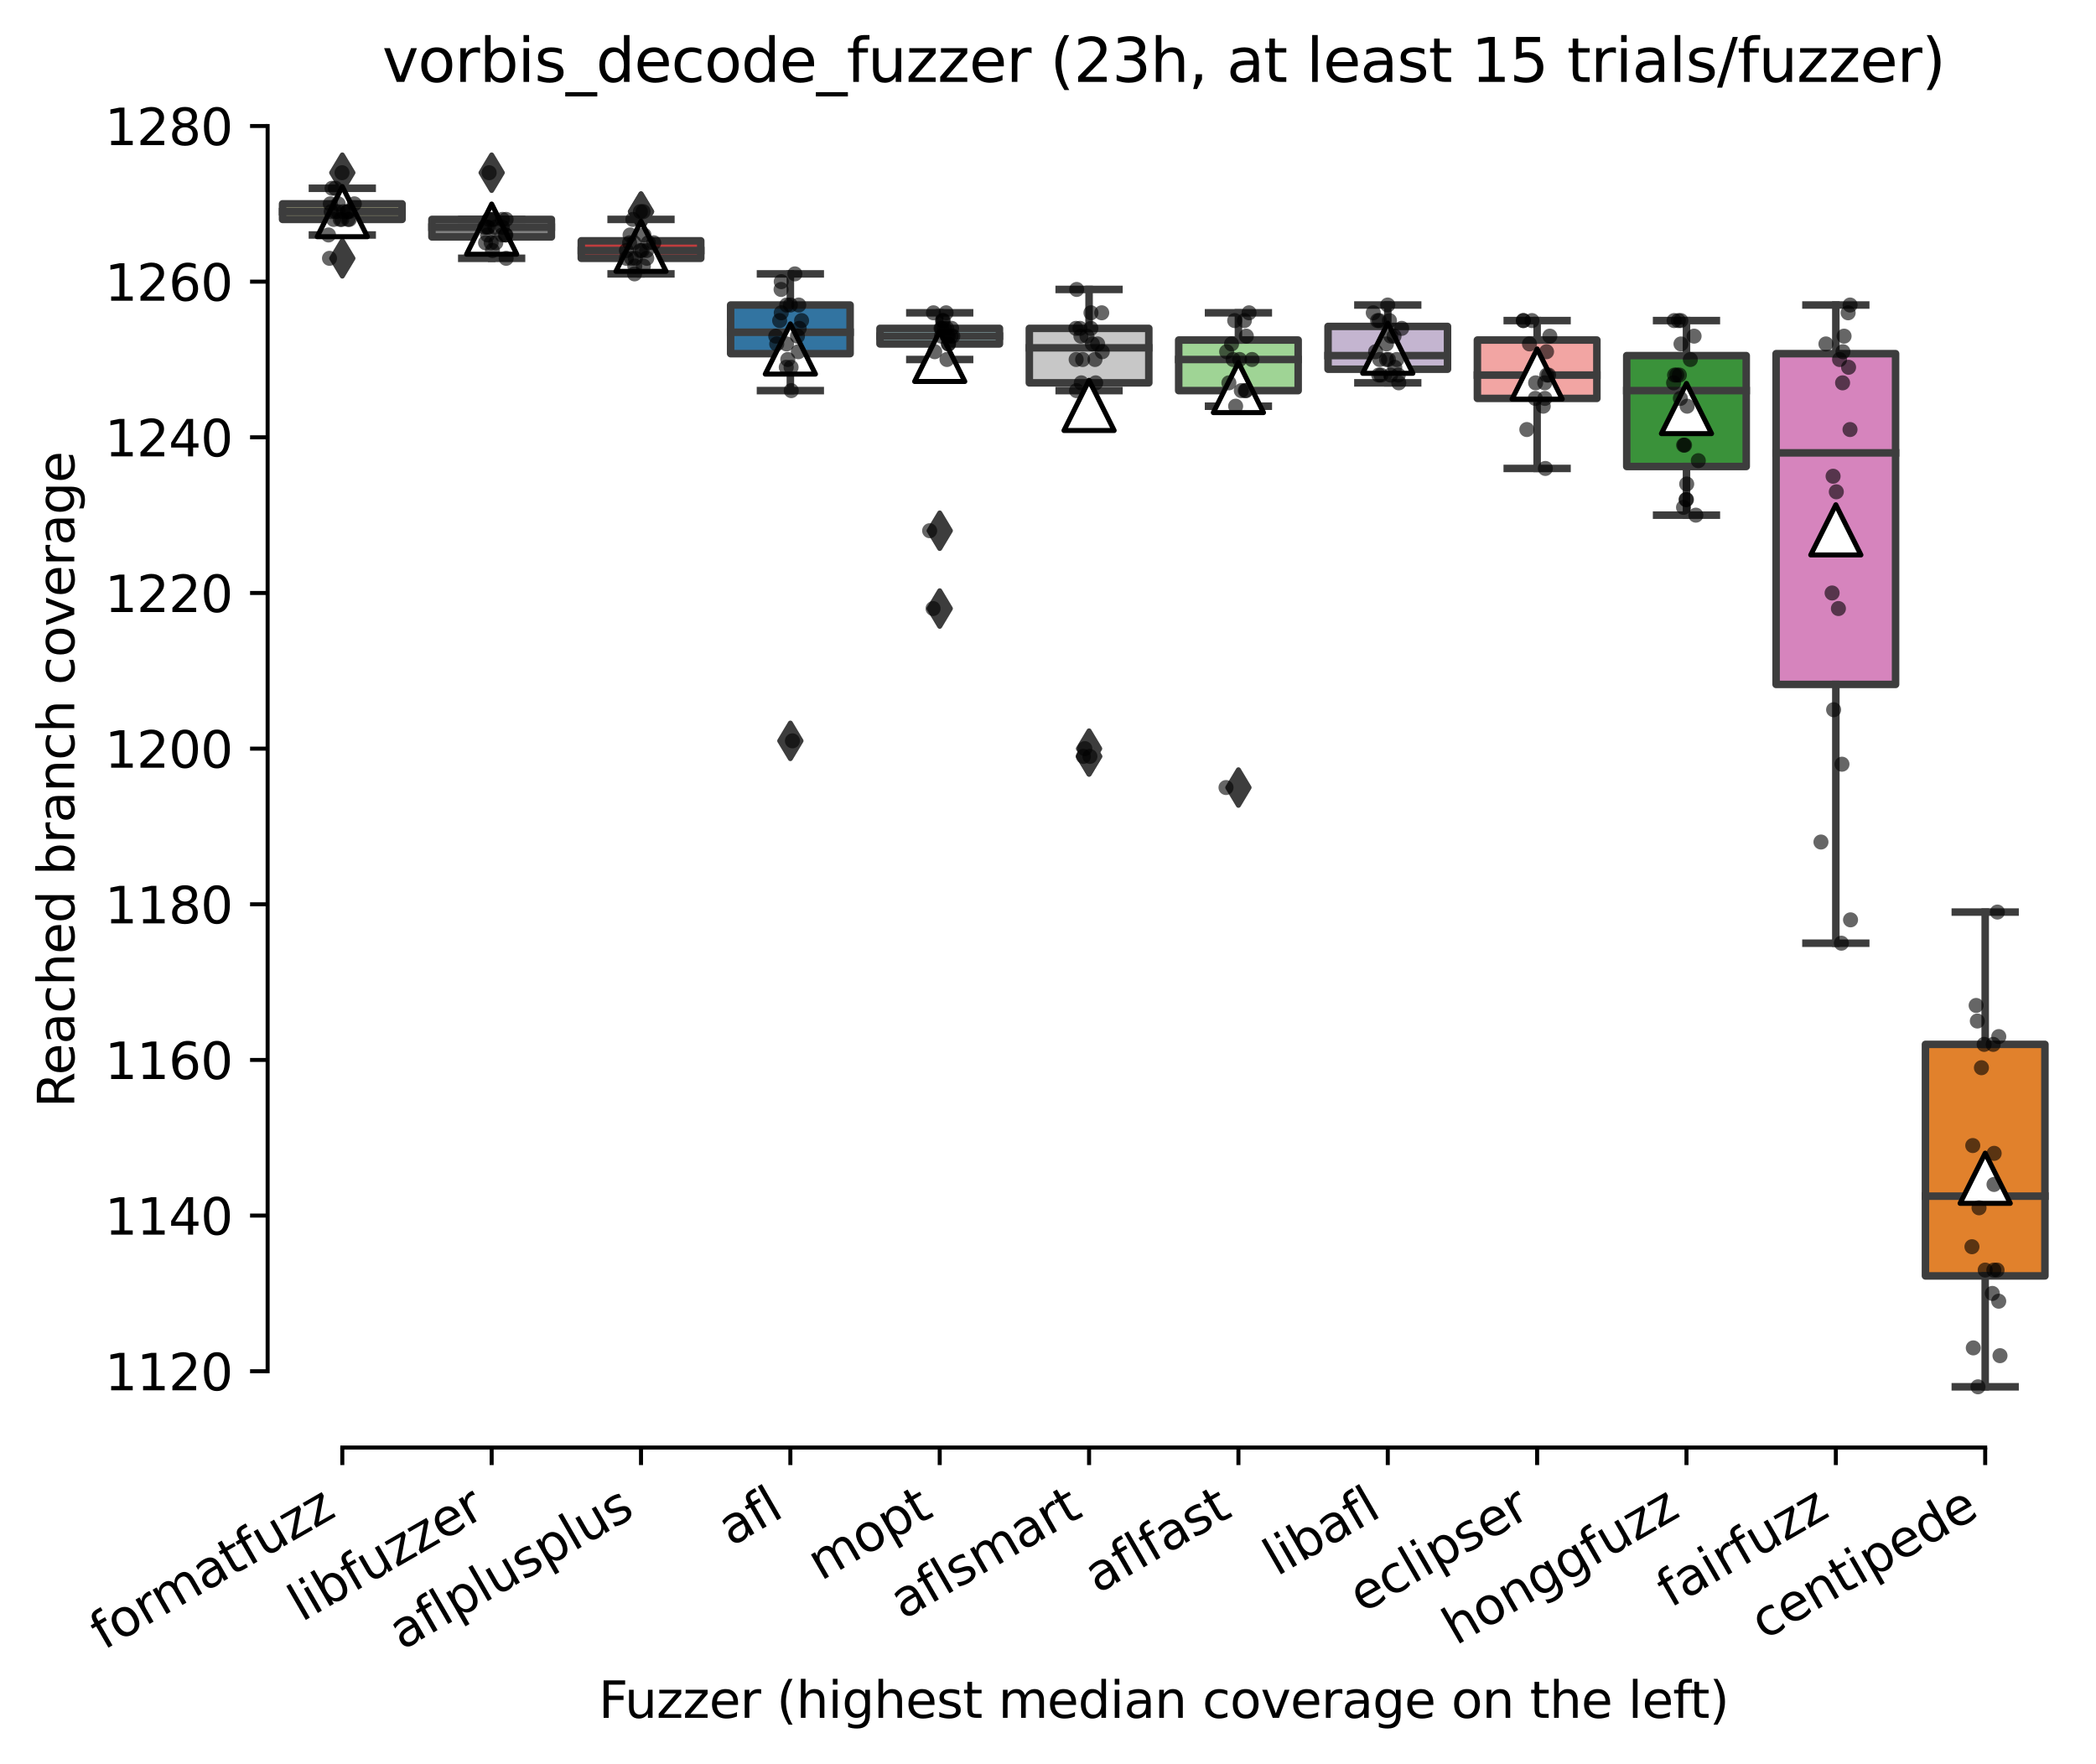 <?xml version="1.0" encoding="utf-8" standalone="no"?>
<!DOCTYPE svg PUBLIC "-//W3C//DTD SVG 1.1//EN"
  "http://www.w3.org/Graphics/SVG/1.1/DTD/svg11.dtd">
<svg xmlns:xlink="http://www.w3.org/1999/xlink" width="417.648pt" height="351.576pt" viewBox="0 0 417.648 351.576" xmlns="http://www.w3.org/2000/svg" version="1.1">
 <defs>
  <style type="text/css">*{stroke-linejoin: round; stroke-linecap: butt}</style>
 </defs>
 <g id="figure_1">
  <g id="patch_1">
   <path d="M 0 351.576 
L 417.648 351.576 
L 417.648 0 
L 0 0 
z
" style="fill: #ffffff"/>
  </g>
  <g id="axes_1">
   <g id="patch_2">
    <path d="M 53.328 288.43 
L 410.448 288.43 
L 410.448 22.318 
L 53.328 22.318 
z
" style="fill: #ffffff"/>
   </g>
   <g id="patch_3">
    <path d="M 56.304 43.719 
L 80.112 43.719 
L 80.112 40.617 
L 56.304 40.617 
L 56.304 43.719 
z
" clip-path="url(#pd5a9f37749)" style="fill: #d1d197; stroke: #3d3d3d; stroke-width: 1.5; stroke-linejoin: miter"/>
   </g>
   <g id="patch_4">
    <path d="M 86.064 47.208 
L 109.872 47.208 
L 109.872 43.719 
L 86.064 43.719 
L 86.064 47.208 
z
" clip-path="url(#pd5a9f37749)" style="fill: #7f7f7f; stroke: #3d3d3d; stroke-width: 1.5; stroke-linejoin: miter"/>
   </g>
   <g id="patch_5">
    <path d="M 115.824 51.473 
L 139.632 51.473 
L 139.632 47.983 
L 115.824 47.983 
L 115.824 51.473 
z
" clip-path="url(#pd5a9f37749)" style="fill: #c03d3e; stroke: #3d3d3d; stroke-width: 1.5; stroke-linejoin: miter"/>
   </g>
   <g id="patch_6">
    <path d="M 145.584 70.47 
L 169.392 70.47 
L 169.392 60.777 
L 145.584 60.777 
L 145.584 70.47 
z
" clip-path="url(#pd5a9f37749)" style="fill: #3274a1; stroke: #3d3d3d; stroke-width: 1.5; stroke-linejoin: miter"/>
   </g>
   <g id="patch_7">
    <path d="M 175.344 68.531 
L 199.152 68.531 
L 199.152 65.43 
L 175.344 65.43 
L 175.344 68.531 
z
" clip-path="url(#pd5a9f37749)" style="fill: #a7d4dc; stroke: #3d3d3d; stroke-width: 1.5; stroke-linejoin: miter"/>
   </g>
   <g id="patch_8">
    <path d="M 205.104 76.285 
L 228.912 76.285 
L 228.912 65.43 
L 205.104 65.43 
L 205.104 76.285 
z
" clip-path="url(#pd5a9f37749)" style="fill: #c7c7c7; stroke: #3d3d3d; stroke-width: 1.5; stroke-linejoin: miter"/>
   </g>
   <g id="patch_9">
    <path d="M 234.864 77.836 
L 258.672 77.836 
L 258.672 67.756 
L 234.864 67.756 
L 234.864 77.836 
z
" clip-path="url(#pd5a9f37749)" style="fill: #9fd495; stroke: #3d3d3d; stroke-width: 1.5; stroke-linejoin: miter"/>
   </g>
   <g id="patch_10">
    <path d="M 264.624 73.571 
L 288.432 73.571 
L 288.432 65.042 
L 264.624 65.042 
L 264.624 73.571 
z
" clip-path="url(#pd5a9f37749)" style="fill: #c4b5d0; stroke: #3d3d3d; stroke-width: 1.5; stroke-linejoin: miter"/>
   </g>
   <g id="patch_11">
    <path d="M 294.384 79.386 
L 318.192 79.386 
L 318.192 67.756 
L 294.384 67.756 
L 294.384 79.386 
z
" clip-path="url(#pd5a9f37749)" style="fill: #f2a5a3; stroke: #3d3d3d; stroke-width: 1.5; stroke-linejoin: miter"/>
   </g>
   <g id="patch_12">
    <path d="M 324.144 92.956 
L 347.952 92.956 
L 347.952 70.857 
L 324.144 70.857 
L 324.144 92.956 
z
" clip-path="url(#pd5a9f37749)" style="fill: #3a923a; stroke: #3d3d3d; stroke-width: 1.5; stroke-linejoin: miter"/>
   </g>
   <g id="patch_13">
    <path d="M 353.904 136.377 
L 377.712 136.377 
L 377.712 70.47 
L 353.904 70.47 
L 353.904 136.377 
z
" clip-path="url(#pd5a9f37749)" style="fill: #d684bd; stroke: #3d3d3d; stroke-width: 1.5; stroke-linejoin: miter"/>
   </g>
   <g id="patch_14">
    <path d="M 383.664 254.236 
L 407.472 254.236 
L 407.472 208.1 
L 383.664 208.1 
L 383.664 254.236 
z
" clip-path="url(#pd5a9f37749)" style="fill: #e1812c; stroke: #3d3d3d; stroke-width: 1.5; stroke-linejoin: miter"/>
   </g>
   <g id="matplotlib.axis_1">
    <g id="xtick_1">
     <g id="line2d_1">
      <defs>
       <path id="mcb65a2dc26" d="M 0 0 
L 0 3.5 
" style="stroke: #000000; stroke-width: 0.8"/>
      </defs>
      <g>
       <use xlink:href="#mcb65a2dc26" x="68.208" y="288.43" style="stroke: #000000; stroke-width: 0.8"/>
      </g>
     </g>
     <g id="text_1">
      <!-- formatfuzz -->
      <g transform="translate(20.646 328.87) rotate(-30) scale(0.1 -0.1)">
       <defs>
        <path id="DejaVuSans-66" d="M 2375 4863 
L 2375 4384 
L 1825 4384 
Q 1516 4384 1395 4259 
Q 1275 4134 1275 3809 
L 1275 3500 
L 2222 3500 
L 2222 3053 
L 1275 3053 
L 1275 0 
L 697 0 
L 697 3053 
L 147 3053 
L 147 3500 
L 697 3500 
L 697 3744 
Q 697 4328 969 4595 
Q 1241 4863 1831 4863 
L 2375 4863 
z
" transform="scale(0.016)"/>
        <path id="DejaVuSans-6f" d="M 1959 3097 
Q 1497 3097 1228 2736 
Q 959 2375 959 1747 
Q 959 1119 1226 758 
Q 1494 397 1959 397 
Q 2419 397 2687 759 
Q 2956 1122 2956 1747 
Q 2956 2369 2687 2733 
Q 2419 3097 1959 3097 
z
M 1959 3584 
Q 2709 3584 3137 3096 
Q 3566 2609 3566 1747 
Q 3566 888 3137 398 
Q 2709 -91 1959 -91 
Q 1206 -91 779 398 
Q 353 888 353 1747 
Q 353 2609 779 3096 
Q 1206 3584 1959 3584 
z
" transform="scale(0.016)"/>
        <path id="DejaVuSans-72" d="M 2631 2963 
Q 2534 3019 2420 3045 
Q 2306 3072 2169 3072 
Q 1681 3072 1420 2755 
Q 1159 2438 1159 1844 
L 1159 0 
L 581 0 
L 581 3500 
L 1159 3500 
L 1159 2956 
Q 1341 3275 1631 3429 
Q 1922 3584 2338 3584 
Q 2397 3584 2469 3576 
Q 2541 3569 2628 3553 
L 2631 2963 
z
" transform="scale(0.016)"/>
        <path id="DejaVuSans-6d" d="M 3328 2828 
Q 3544 3216 3844 3400 
Q 4144 3584 4550 3584 
Q 5097 3584 5394 3201 
Q 5691 2819 5691 2113 
L 5691 0 
L 5113 0 
L 5113 2094 
Q 5113 2597 4934 2840 
Q 4756 3084 4391 3084 
Q 3944 3084 3684 2787 
Q 3425 2491 3425 1978 
L 3425 0 
L 2847 0 
L 2847 2094 
Q 2847 2600 2669 2842 
Q 2491 3084 2119 3084 
Q 1678 3084 1418 2786 
Q 1159 2488 1159 1978 
L 1159 0 
L 581 0 
L 581 3500 
L 1159 3500 
L 1159 2956 
Q 1356 3278 1631 3431 
Q 1906 3584 2284 3584 
Q 2666 3584 2933 3390 
Q 3200 3197 3328 2828 
z
" transform="scale(0.016)"/>
        <path id="DejaVuSans-61" d="M 2194 1759 
Q 1497 1759 1228 1600 
Q 959 1441 959 1056 
Q 959 750 1161 570 
Q 1363 391 1709 391 
Q 2188 391 2477 730 
Q 2766 1069 2766 1631 
L 2766 1759 
L 2194 1759 
z
M 3341 1997 
L 3341 0 
L 2766 0 
L 2766 531 
Q 2569 213 2275 61 
Q 1981 -91 1556 -91 
Q 1019 -91 701 211 
Q 384 513 384 1019 
Q 384 1609 779 1909 
Q 1175 2209 1959 2209 
L 2766 2209 
L 2766 2266 
Q 2766 2663 2505 2880 
Q 2244 3097 1772 3097 
Q 1472 3097 1187 3025 
Q 903 2953 641 2809 
L 641 3341 
Q 956 3463 1253 3523 
Q 1550 3584 1831 3584 
Q 2591 3584 2966 3190 
Q 3341 2797 3341 1997 
z
" transform="scale(0.016)"/>
        <path id="DejaVuSans-74" d="M 1172 4494 
L 1172 3500 
L 2356 3500 
L 2356 3053 
L 1172 3053 
L 1172 1153 
Q 1172 725 1289 603 
Q 1406 481 1766 481 
L 2356 481 
L 2356 0 
L 1766 0 
Q 1100 0 847 248 
Q 594 497 594 1153 
L 594 3053 
L 172 3053 
L 172 3500 
L 594 3500 
L 594 4494 
L 1172 4494 
z
" transform="scale(0.016)"/>
        <path id="DejaVuSans-75" d="M 544 1381 
L 544 3500 
L 1119 3500 
L 1119 1403 
Q 1119 906 1312 657 
Q 1506 409 1894 409 
Q 2359 409 2629 706 
Q 2900 1003 2900 1516 
L 2900 3500 
L 3475 3500 
L 3475 0 
L 2900 0 
L 2900 538 
Q 2691 219 2414 64 
Q 2138 -91 1772 -91 
Q 1169 -91 856 284 
Q 544 659 544 1381 
z
M 1991 3584 
L 1991 3584 
z
" transform="scale(0.016)"/>
        <path id="DejaVuSans-7a" d="M 353 3500 
L 3084 3500 
L 3084 2975 
L 922 459 
L 3084 459 
L 3084 0 
L 275 0 
L 275 525 
L 2438 3041 
L 353 3041 
L 353 3500 
z
" transform="scale(0.016)"/>
       </defs>
       <use xlink:href="#DejaVuSans-66"/>
       <use xlink:href="#DejaVuSans-6f" x="35.205"/>
       <use xlink:href="#DejaVuSans-72" x="96.387"/>
       <use xlink:href="#DejaVuSans-6d" x="135.75"/>
       <use xlink:href="#DejaVuSans-61" x="233.162"/>
       <use xlink:href="#DejaVuSans-74" x="294.441"/>
       <use xlink:href="#DejaVuSans-66" x="333.65"/>
       <use xlink:href="#DejaVuSans-75" x="368.855"/>
       <use xlink:href="#DejaVuSans-7a" x="432.234"/>
       <use xlink:href="#DejaVuSans-7a" x="484.725"/>
      </g>
     </g>
    </g>
    <g id="xtick_2">
     <g id="line2d_2">
      <g>
       <use xlink:href="#mcb65a2dc26" x="97.968" y="288.43" style="stroke: #000000; stroke-width: 0.8"/>
      </g>
     </g>
     <g id="text_2">
      <!-- libfuzzer -->
      <g transform="translate(60.102 323.272) rotate(-30) scale(0.1 -0.1)">
       <defs>
        <path id="DejaVuSans-6c" d="M 603 4863 
L 1178 4863 
L 1178 0 
L 603 0 
L 603 4863 
z
" transform="scale(0.016)"/>
        <path id="DejaVuSans-69" d="M 603 3500 
L 1178 3500 
L 1178 0 
L 603 0 
L 603 3500 
z
M 603 4863 
L 1178 4863 
L 1178 4134 
L 603 4134 
L 603 4863 
z
" transform="scale(0.016)"/>
        <path id="DejaVuSans-62" d="M 3116 1747 
Q 3116 2381 2855 2742 
Q 2594 3103 2138 3103 
Q 1681 3103 1420 2742 
Q 1159 2381 1159 1747 
Q 1159 1113 1420 752 
Q 1681 391 2138 391 
Q 2594 391 2855 752 
Q 3116 1113 3116 1747 
z
M 1159 2969 
Q 1341 3281 1617 3432 
Q 1894 3584 2278 3584 
Q 2916 3584 3314 3078 
Q 3713 2572 3713 1747 
Q 3713 922 3314 415 
Q 2916 -91 2278 -91 
Q 1894 -91 1617 61 
Q 1341 213 1159 525 
L 1159 0 
L 581 0 
L 581 4863 
L 1159 4863 
L 1159 2969 
z
" transform="scale(0.016)"/>
        <path id="DejaVuSans-65" d="M 3597 1894 
L 3597 1613 
L 953 1613 
Q 991 1019 1311 708 
Q 1631 397 2203 397 
Q 2534 397 2845 478 
Q 3156 559 3463 722 
L 3463 178 
Q 3153 47 2828 -22 
Q 2503 -91 2169 -91 
Q 1331 -91 842 396 
Q 353 884 353 1716 
Q 353 2575 817 3079 
Q 1281 3584 2069 3584 
Q 2775 3584 3186 3129 
Q 3597 2675 3597 1894 
z
M 3022 2063 
Q 3016 2534 2758 2815 
Q 2500 3097 2075 3097 
Q 1594 3097 1305 2825 
Q 1016 2553 972 2059 
L 3022 2063 
z
" transform="scale(0.016)"/>
       </defs>
       <use xlink:href="#DejaVuSans-6c"/>
       <use xlink:href="#DejaVuSans-69" x="27.783"/>
       <use xlink:href="#DejaVuSans-62" x="55.566"/>
       <use xlink:href="#DejaVuSans-66" x="119.043"/>
       <use xlink:href="#DejaVuSans-75" x="154.248"/>
       <use xlink:href="#DejaVuSans-7a" x="217.627"/>
       <use xlink:href="#DejaVuSans-7a" x="270.117"/>
       <use xlink:href="#DejaVuSans-65" x="322.607"/>
       <use xlink:href="#DejaVuSans-72" x="384.131"/>
      </g>
     </g>
    </g>
    <g id="xtick_3">
     <g id="line2d_3">
      <g>
       <use xlink:href="#mcb65a2dc26" x="127.728" y="288.43" style="stroke: #000000; stroke-width: 0.8"/>
      </g>
     </g>
     <g id="text_3">
      <!-- aflplusplus -->
      <g transform="translate(80.119 328.897) rotate(-30) scale(0.1 -0.1)">
       <defs>
        <path id="DejaVuSans-70" d="M 1159 525 
L 1159 -1331 
L 581 -1331 
L 581 3500 
L 1159 3500 
L 1159 2969 
Q 1341 3281 1617 3432 
Q 1894 3584 2278 3584 
Q 2916 3584 3314 3078 
Q 3713 2572 3713 1747 
Q 3713 922 3314 415 
Q 2916 -91 2278 -91 
Q 1894 -91 1617 61 
Q 1341 213 1159 525 
z
M 3116 1747 
Q 3116 2381 2855 2742 
Q 2594 3103 2138 3103 
Q 1681 3103 1420 2742 
Q 1159 2381 1159 1747 
Q 1159 1113 1420 752 
Q 1681 391 2138 391 
Q 2594 391 2855 752 
Q 3116 1113 3116 1747 
z
" transform="scale(0.016)"/>
        <path id="DejaVuSans-73" d="M 2834 3397 
L 2834 2853 
Q 2591 2978 2328 3040 
Q 2066 3103 1784 3103 
Q 1356 3103 1142 2972 
Q 928 2841 928 2578 
Q 928 2378 1081 2264 
Q 1234 2150 1697 2047 
L 1894 2003 
Q 2506 1872 2764 1633 
Q 3022 1394 3022 966 
Q 3022 478 2636 193 
Q 2250 -91 1575 -91 
Q 1294 -91 989 -36 
Q 684 19 347 128 
L 347 722 
Q 666 556 975 473 
Q 1284 391 1588 391 
Q 1994 391 2212 530 
Q 2431 669 2431 922 
Q 2431 1156 2273 1281 
Q 2116 1406 1581 1522 
L 1381 1569 
Q 847 1681 609 1914 
Q 372 2147 372 2553 
Q 372 3047 722 3315 
Q 1072 3584 1716 3584 
Q 2034 3584 2315 3537 
Q 2597 3491 2834 3397 
z
" transform="scale(0.016)"/>
       </defs>
       <use xlink:href="#DejaVuSans-61"/>
       <use xlink:href="#DejaVuSans-66" x="61.279"/>
       <use xlink:href="#DejaVuSans-6c" x="96.484"/>
       <use xlink:href="#DejaVuSans-70" x="124.268"/>
       <use xlink:href="#DejaVuSans-6c" x="187.744"/>
       <use xlink:href="#DejaVuSans-75" x="215.527"/>
       <use xlink:href="#DejaVuSans-73" x="278.906"/>
       <use xlink:href="#DejaVuSans-70" x="331.006"/>
       <use xlink:href="#DejaVuSans-6c" x="394.482"/>
       <use xlink:href="#DejaVuSans-75" x="422.266"/>
       <use xlink:href="#DejaVuSans-73" x="485.645"/>
      </g>
     </g>
    </g>
    <g id="xtick_4">
     <g id="line2d_4">
      <g>
       <use xlink:href="#mcb65a2dc26" x="157.488" y="288.43" style="stroke: #000000; stroke-width: 0.8"/>
      </g>
     </g>
     <g id="text_4">
      <!-- afl -->
      <g transform="translate(145.687 308.224) rotate(-30) scale(0.1 -0.1)">
       <use xlink:href="#DejaVuSans-61"/>
       <use xlink:href="#DejaVuSans-66" x="61.279"/>
       <use xlink:href="#DejaVuSans-6c" x="96.484"/>
      </g>
     </g>
    </g>
    <g id="xtick_5">
     <g id="line2d_5">
      <g>
       <use xlink:href="#mcb65a2dc26" x="187.248" y="288.43" style="stroke: #000000; stroke-width: 0.8"/>
      </g>
     </g>
     <g id="text_5">
      <!-- mopt -->
      <g transform="translate(163.581 315.075) rotate(-30) scale(0.1 -0.1)">
       <use xlink:href="#DejaVuSans-6d"/>
       <use xlink:href="#DejaVuSans-6f" x="97.412"/>
       <use xlink:href="#DejaVuSans-70" x="158.594"/>
       <use xlink:href="#DejaVuSans-74" x="222.07"/>
      </g>
     </g>
    </g>
    <g id="xtick_6">
     <g id="line2d_6">
      <g>
       <use xlink:href="#mcb65a2dc26" x="217.008" y="288.43" style="stroke: #000000; stroke-width: 0.8"/>
      </g>
     </g>
     <g id="text_6">
      <!-- aflsmart -->
      <g transform="translate(179.997 322.779) rotate(-30) scale(0.1 -0.1)">
       <use xlink:href="#DejaVuSans-61"/>
       <use xlink:href="#DejaVuSans-66" x="61.279"/>
       <use xlink:href="#DejaVuSans-6c" x="96.484"/>
       <use xlink:href="#DejaVuSans-73" x="124.268"/>
       <use xlink:href="#DejaVuSans-6d" x="176.367"/>
       <use xlink:href="#DejaVuSans-61" x="273.779"/>
       <use xlink:href="#DejaVuSans-72" x="335.059"/>
       <use xlink:href="#DejaVuSans-74" x="376.172"/>
      </g>
     </g>
    </g>
    <g id="xtick_7">
     <g id="line2d_7">
      <g>
       <use xlink:href="#mcb65a2dc26" x="246.768" y="288.43" style="stroke: #000000; stroke-width: 0.8"/>
      </g>
     </g>
     <g id="text_7">
      <!-- aflfast -->
      <g transform="translate(218.704 317.613) rotate(-30) scale(0.1 -0.1)">
       <use xlink:href="#DejaVuSans-61"/>
       <use xlink:href="#DejaVuSans-66" x="61.279"/>
       <use xlink:href="#DejaVuSans-6c" x="96.484"/>
       <use xlink:href="#DejaVuSans-66" x="124.268"/>
       <use xlink:href="#DejaVuSans-61" x="159.473"/>
       <use xlink:href="#DejaVuSans-73" x="220.752"/>
       <use xlink:href="#DejaVuSans-74" x="272.852"/>
      </g>
     </g>
    </g>
    <g id="xtick_8">
     <g id="line2d_8">
      <g>
       <use xlink:href="#mcb65a2dc26" x="276.528" y="288.43" style="stroke: #000000; stroke-width: 0.8"/>
      </g>
     </g>
     <g id="text_8">
      <!-- libafl -->
      <g transform="translate(254.417 314.176) rotate(-30) scale(0.1 -0.1)">
       <use xlink:href="#DejaVuSans-6c"/>
       <use xlink:href="#DejaVuSans-69" x="27.783"/>
       <use xlink:href="#DejaVuSans-62" x="55.566"/>
       <use xlink:href="#DejaVuSans-61" x="119.043"/>
       <use xlink:href="#DejaVuSans-66" x="180.322"/>
       <use xlink:href="#DejaVuSans-6c" x="215.527"/>
      </g>
     </g>
    </g>
    <g id="xtick_9">
     <g id="line2d_9">
      <g>
       <use xlink:href="#mcb65a2dc26" x="306.288" y="288.43" style="stroke: #000000; stroke-width: 0.8"/>
      </g>
     </g>
     <g id="text_9">
      <!-- eclipser -->
      <g transform="translate(271.448 321.525) rotate(-30) scale(0.1 -0.1)">
       <defs>
        <path id="DejaVuSans-63" d="M 3122 3366 
L 3122 2828 
Q 2878 2963 2633 3030 
Q 2388 3097 2138 3097 
Q 1578 3097 1268 2742 
Q 959 2388 959 1747 
Q 959 1106 1268 751 
Q 1578 397 2138 397 
Q 2388 397 2633 464 
Q 2878 531 3122 666 
L 3122 134 
Q 2881 22 2623 -34 
Q 2366 -91 2075 -91 
Q 1284 -91 818 406 
Q 353 903 353 1747 
Q 353 2603 823 3093 
Q 1294 3584 2113 3584 
Q 2378 3584 2631 3529 
Q 2884 3475 3122 3366 
z
" transform="scale(0.016)"/>
       </defs>
       <use xlink:href="#DejaVuSans-65"/>
       <use xlink:href="#DejaVuSans-63" x="61.523"/>
       <use xlink:href="#DejaVuSans-6c" x="116.504"/>
       <use xlink:href="#DejaVuSans-69" x="144.287"/>
       <use xlink:href="#DejaVuSans-70" x="172.07"/>
       <use xlink:href="#DejaVuSans-73" x="235.547"/>
       <use xlink:href="#DejaVuSans-65" x="287.646"/>
       <use xlink:href="#DejaVuSans-72" x="349.17"/>
      </g>
     </g>
    </g>
    <g id="xtick_10">
     <g id="line2d_10">
      <g>
       <use xlink:href="#mcb65a2dc26" x="336.048" y="288.43" style="stroke: #000000; stroke-width: 0.8"/>
      </g>
     </g>
     <g id="text_10">
      <!-- honggfuzz -->
      <g transform="translate(290.109 327.933) rotate(-30) scale(0.1 -0.1)">
       <defs>
        <path id="DejaVuSans-68" d="M 3513 2113 
L 3513 0 
L 2938 0 
L 2938 2094 
Q 2938 2591 2744 2837 
Q 2550 3084 2163 3084 
Q 1697 3084 1428 2787 
Q 1159 2491 1159 1978 
L 1159 0 
L 581 0 
L 581 4863 
L 1159 4863 
L 1159 2956 
Q 1366 3272 1645 3428 
Q 1925 3584 2291 3584 
Q 2894 3584 3203 3211 
Q 3513 2838 3513 2113 
z
" transform="scale(0.016)"/>
        <path id="DejaVuSans-6e" d="M 3513 2113 
L 3513 0 
L 2938 0 
L 2938 2094 
Q 2938 2591 2744 2837 
Q 2550 3084 2163 3084 
Q 1697 3084 1428 2787 
Q 1159 2491 1159 1978 
L 1159 0 
L 581 0 
L 581 3500 
L 1159 3500 
L 1159 2956 
Q 1366 3272 1645 3428 
Q 1925 3584 2291 3584 
Q 2894 3584 3203 3211 
Q 3513 2838 3513 2113 
z
" transform="scale(0.016)"/>
        <path id="DejaVuSans-67" d="M 2906 1791 
Q 2906 2416 2648 2759 
Q 2391 3103 1925 3103 
Q 1463 3103 1205 2759 
Q 947 2416 947 1791 
Q 947 1169 1205 825 
Q 1463 481 1925 481 
Q 2391 481 2648 825 
Q 2906 1169 2906 1791 
z
M 3481 434 
Q 3481 -459 3084 -895 
Q 2688 -1331 1869 -1331 
Q 1566 -1331 1297 -1286 
Q 1028 -1241 775 -1147 
L 775 -588 
Q 1028 -725 1275 -790 
Q 1522 -856 1778 -856 
Q 2344 -856 2625 -561 
Q 2906 -266 2906 331 
L 2906 616 
Q 2728 306 2450 153 
Q 2172 0 1784 0 
Q 1141 0 747 490 
Q 353 981 353 1791 
Q 353 2603 747 3093 
Q 1141 3584 1784 3584 
Q 2172 3584 2450 3431 
Q 2728 3278 2906 2969 
L 2906 3500 
L 3481 3500 
L 3481 434 
z
" transform="scale(0.016)"/>
       </defs>
       <use xlink:href="#DejaVuSans-68"/>
       <use xlink:href="#DejaVuSans-6f" x="63.379"/>
       <use xlink:href="#DejaVuSans-6e" x="124.561"/>
       <use xlink:href="#DejaVuSans-67" x="187.939"/>
       <use xlink:href="#DejaVuSans-67" x="251.416"/>
       <use xlink:href="#DejaVuSans-66" x="314.893"/>
       <use xlink:href="#DejaVuSans-75" x="350.098"/>
       <use xlink:href="#DejaVuSans-7a" x="413.477"/>
       <use xlink:href="#DejaVuSans-7a" x="465.967"/>
      </g>
     </g>
    </g>
    <g id="xtick_11">
     <g id="line2d_11">
      <g>
       <use xlink:href="#mcb65a2dc26" x="365.808" y="288.43" style="stroke: #000000; stroke-width: 0.8"/>
      </g>
     </g>
     <g id="text_11">
      <!-- fairfuzz -->
      <g transform="translate(332.819 320.457) rotate(-30) scale(0.1 -0.1)">
       <use xlink:href="#DejaVuSans-66"/>
       <use xlink:href="#DejaVuSans-61" x="35.205"/>
       <use xlink:href="#DejaVuSans-69" x="96.484"/>
       <use xlink:href="#DejaVuSans-72" x="124.268"/>
       <use xlink:href="#DejaVuSans-66" x="165.381"/>
       <use xlink:href="#DejaVuSans-75" x="200.586"/>
       <use xlink:href="#DejaVuSans-7a" x="263.965"/>
       <use xlink:href="#DejaVuSans-7a" x="316.455"/>
      </g>
     </g>
    </g>
    <g id="xtick_12">
     <g id="line2d_12">
      <g>
       <use xlink:href="#mcb65a2dc26" x="395.568" y="288.43" style="stroke: #000000; stroke-width: 0.8"/>
      </g>
     </g>
     <g id="text_12">
      <!-- centipede -->
      <g transform="translate(351.495 326.856) rotate(-30) scale(0.1 -0.1)">
       <defs>
        <path id="DejaVuSans-64" d="M 2906 2969 
L 2906 4863 
L 3481 4863 
L 3481 0 
L 2906 0 
L 2906 525 
Q 2725 213 2448 61 
Q 2172 -91 1784 -91 
Q 1150 -91 751 415 
Q 353 922 353 1747 
Q 353 2572 751 3078 
Q 1150 3584 1784 3584 
Q 2172 3584 2448 3432 
Q 2725 3281 2906 2969 
z
M 947 1747 
Q 947 1113 1208 752 
Q 1469 391 1925 391 
Q 2381 391 2643 752 
Q 2906 1113 2906 1747 
Q 2906 2381 2643 2742 
Q 2381 3103 1925 3103 
Q 1469 3103 1208 2742 
Q 947 2381 947 1747 
z
" transform="scale(0.016)"/>
       </defs>
       <use xlink:href="#DejaVuSans-63"/>
       <use xlink:href="#DejaVuSans-65" x="54.98"/>
       <use xlink:href="#DejaVuSans-6e" x="116.504"/>
       <use xlink:href="#DejaVuSans-74" x="179.883"/>
       <use xlink:href="#DejaVuSans-69" x="219.092"/>
       <use xlink:href="#DejaVuSans-70" x="246.875"/>
       <use xlink:href="#DejaVuSans-65" x="310.352"/>
       <use xlink:href="#DejaVuSans-64" x="371.875"/>
       <use xlink:href="#DejaVuSans-65" x="435.352"/>
      </g>
     </g>
    </g>
    <g id="text_13">
     <!-- Fuzzer (highest median coverage on the left) -->
     <g transform="translate(119.27 342.297) scale(0.1 -0.1)">
      <defs>
       <path id="DejaVuSans-46" d="M 628 4666 
L 3309 4666 
L 3309 4134 
L 1259 4134 
L 1259 2759 
L 3109 2759 
L 3109 2228 
L 1259 2228 
L 1259 0 
L 628 0 
L 628 4666 
z
" transform="scale(0.016)"/>
       <path id="DejaVuSans-20" transform="scale(0.016)"/>
       <path id="DejaVuSans-28" d="M 1984 4856 
Q 1566 4138 1362 3434 
Q 1159 2731 1159 2009 
Q 1159 1288 1364 580 
Q 1569 -128 1984 -844 
L 1484 -844 
Q 1016 -109 783 600 
Q 550 1309 550 2009 
Q 550 2706 781 3412 
Q 1013 4119 1484 4856 
L 1984 4856 
z
" transform="scale(0.016)"/>
       <path id="DejaVuSans-76" d="M 191 3500 
L 800 3500 
L 1894 563 
L 2988 3500 
L 3597 3500 
L 2284 0 
L 1503 0 
L 191 3500 
z
" transform="scale(0.016)"/>
       <path id="DejaVuSans-29" d="M 513 4856 
L 1013 4856 
Q 1481 4119 1714 3412 
Q 1947 2706 1947 2009 
Q 1947 1309 1714 600 
Q 1481 -109 1013 -844 
L 513 -844 
Q 928 -128 1133 580 
Q 1338 1288 1338 2009 
Q 1338 2731 1133 3434 
Q 928 4138 513 4856 
z
" transform="scale(0.016)"/>
      </defs>
      <use xlink:href="#DejaVuSans-46"/>
      <use xlink:href="#DejaVuSans-75" x="52.02"/>
      <use xlink:href="#DejaVuSans-7a" x="115.398"/>
      <use xlink:href="#DejaVuSans-7a" x="167.889"/>
      <use xlink:href="#DejaVuSans-65" x="220.379"/>
      <use xlink:href="#DejaVuSans-72" x="281.902"/>
      <use xlink:href="#DejaVuSans-20" x="323.016"/>
      <use xlink:href="#DejaVuSans-28" x="354.803"/>
      <use xlink:href="#DejaVuSans-68" x="393.816"/>
      <use xlink:href="#DejaVuSans-69" x="457.195"/>
      <use xlink:href="#DejaVuSans-67" x="484.979"/>
      <use xlink:href="#DejaVuSans-68" x="548.455"/>
      <use xlink:href="#DejaVuSans-65" x="611.834"/>
      <use xlink:href="#DejaVuSans-73" x="673.357"/>
      <use xlink:href="#DejaVuSans-74" x="725.457"/>
      <use xlink:href="#DejaVuSans-20" x="764.666"/>
      <use xlink:href="#DejaVuSans-6d" x="796.453"/>
      <use xlink:href="#DejaVuSans-65" x="893.865"/>
      <use xlink:href="#DejaVuSans-64" x="955.389"/>
      <use xlink:href="#DejaVuSans-69" x="1018.865"/>
      <use xlink:href="#DejaVuSans-61" x="1046.648"/>
      <use xlink:href="#DejaVuSans-6e" x="1107.928"/>
      <use xlink:href="#DejaVuSans-20" x="1171.307"/>
      <use xlink:href="#DejaVuSans-63" x="1203.094"/>
      <use xlink:href="#DejaVuSans-6f" x="1258.074"/>
      <use xlink:href="#DejaVuSans-76" x="1319.256"/>
      <use xlink:href="#DejaVuSans-65" x="1378.436"/>
      <use xlink:href="#DejaVuSans-72" x="1439.959"/>
      <use xlink:href="#DejaVuSans-61" x="1481.072"/>
      <use xlink:href="#DejaVuSans-67" x="1542.352"/>
      <use xlink:href="#DejaVuSans-65" x="1605.828"/>
      <use xlink:href="#DejaVuSans-20" x="1667.352"/>
      <use xlink:href="#DejaVuSans-6f" x="1699.139"/>
      <use xlink:href="#DejaVuSans-6e" x="1760.32"/>
      <use xlink:href="#DejaVuSans-20" x="1823.699"/>
      <use xlink:href="#DejaVuSans-74" x="1855.486"/>
      <use xlink:href="#DejaVuSans-68" x="1894.695"/>
      <use xlink:href="#DejaVuSans-65" x="1958.074"/>
      <use xlink:href="#DejaVuSans-20" x="2019.598"/>
      <use xlink:href="#DejaVuSans-6c" x="2051.385"/>
      <use xlink:href="#DejaVuSans-65" x="2079.168"/>
      <use xlink:href="#DejaVuSans-66" x="2140.691"/>
      <use xlink:href="#DejaVuSans-74" x="2174.146"/>
      <use xlink:href="#DejaVuSans-29" x="2213.355"/>
     </g>
    </g>
   </g>
   <g id="matplotlib.axis_2">
    <g id="ytick_1">
     <g id="line2d_13">
      <defs>
       <path id="m28ae66cdae" d="M 0 0 
L -3.5 0 
" style="stroke: #000000; stroke-width: 0.8"/>
      </defs>
      <g>
       <use xlink:href="#m28ae66cdae" x="53.328" y="273.233" style="stroke: #000000; stroke-width: 0.8"/>
      </g>
     </g>
     <g id="text_14">
      <!-- 1120 -->
      <g transform="translate(20.878 277.032) scale(0.1 -0.1)">
       <defs>
        <path id="DejaVuSans-31" d="M 794 531 
L 1825 531 
L 1825 4091 
L 703 3866 
L 703 4441 
L 1819 4666 
L 2450 4666 
L 2450 531 
L 3481 531 
L 3481 0 
L 794 0 
L 794 531 
z
" transform="scale(0.016)"/>
        <path id="DejaVuSans-32" d="M 1228 531 
L 3431 531 
L 3431 0 
L 469 0 
L 469 531 
Q 828 903 1448 1529 
Q 2069 2156 2228 2338 
Q 2531 2678 2651 2914 
Q 2772 3150 2772 3378 
Q 2772 3750 2511 3984 
Q 2250 4219 1831 4219 
Q 1534 4219 1204 4116 
Q 875 4013 500 3803 
L 500 4441 
Q 881 4594 1212 4672 
Q 1544 4750 1819 4750 
Q 2544 4750 2975 4387 
Q 3406 4025 3406 3419 
Q 3406 3131 3298 2873 
Q 3191 2616 2906 2266 
Q 2828 2175 2409 1742 
Q 1991 1309 1228 531 
z
" transform="scale(0.016)"/>
        <path id="DejaVuSans-30" d="M 2034 4250 
Q 1547 4250 1301 3770 
Q 1056 3291 1056 2328 
Q 1056 1369 1301 889 
Q 1547 409 2034 409 
Q 2525 409 2770 889 
Q 3016 1369 3016 2328 
Q 3016 3291 2770 3770 
Q 2525 4250 2034 4250 
z
M 2034 4750 
Q 2819 4750 3233 4129 
Q 3647 3509 3647 2328 
Q 3647 1150 3233 529 
Q 2819 -91 2034 -91 
Q 1250 -91 836 529 
Q 422 1150 422 2328 
Q 422 3509 836 4129 
Q 1250 4750 2034 4750 
z
" transform="scale(0.016)"/>
       </defs>
       <use xlink:href="#DejaVuSans-31"/>
       <use xlink:href="#DejaVuSans-31" x="63.623"/>
       <use xlink:href="#DejaVuSans-32" x="127.246"/>
       <use xlink:href="#DejaVuSans-30" x="190.869"/>
      </g>
     </g>
    </g>
    <g id="ytick_2">
     <g id="line2d_14">
      <g>
       <use xlink:href="#m28ae66cdae" x="53.328" y="242.217" style="stroke: #000000; stroke-width: 0.8"/>
      </g>
     </g>
     <g id="text_15">
      <!-- 1140 -->
      <g transform="translate(20.878 246.016) scale(0.1 -0.1)">
       <defs>
        <path id="DejaVuSans-34" d="M 2419 4116 
L 825 1625 
L 2419 1625 
L 2419 4116 
z
M 2253 4666 
L 3047 4666 
L 3047 1625 
L 3713 1625 
L 3713 1100 
L 3047 1100 
L 3047 0 
L 2419 0 
L 2419 1100 
L 313 1100 
L 313 1709 
L 2253 4666 
z
" transform="scale(0.016)"/>
       </defs>
       <use xlink:href="#DejaVuSans-31"/>
       <use xlink:href="#DejaVuSans-31" x="63.623"/>
       <use xlink:href="#DejaVuSans-34" x="127.246"/>
       <use xlink:href="#DejaVuSans-30" x="190.869"/>
      </g>
     </g>
    </g>
    <g id="ytick_3">
     <g id="line2d_15">
      <g>
       <use xlink:href="#m28ae66cdae" x="53.328" y="211.202" style="stroke: #000000; stroke-width: 0.8"/>
      </g>
     </g>
     <g id="text_16">
      <!-- 1160 -->
      <g transform="translate(20.878 215.001) scale(0.1 -0.1)">
       <defs>
        <path id="DejaVuSans-36" d="M 2113 2584 
Q 1688 2584 1439 2293 
Q 1191 2003 1191 1497 
Q 1191 994 1439 701 
Q 1688 409 2113 409 
Q 2538 409 2786 701 
Q 3034 994 3034 1497 
Q 3034 2003 2786 2293 
Q 2538 2584 2113 2584 
z
M 3366 4563 
L 3366 3988 
Q 3128 4100 2886 4159 
Q 2644 4219 2406 4219 
Q 1781 4219 1451 3797 
Q 1122 3375 1075 2522 
Q 1259 2794 1537 2939 
Q 1816 3084 2150 3084 
Q 2853 3084 3261 2657 
Q 3669 2231 3669 1497 
Q 3669 778 3244 343 
Q 2819 -91 2113 -91 
Q 1303 -91 875 529 
Q 447 1150 447 2328 
Q 447 3434 972 4092 
Q 1497 4750 2381 4750 
Q 2619 4750 2861 4703 
Q 3103 4656 3366 4563 
z
" transform="scale(0.016)"/>
       </defs>
       <use xlink:href="#DejaVuSans-31"/>
       <use xlink:href="#DejaVuSans-31" x="63.623"/>
       <use xlink:href="#DejaVuSans-36" x="127.246"/>
       <use xlink:href="#DejaVuSans-30" x="190.869"/>
      </g>
     </g>
    </g>
    <g id="ytick_4">
     <g id="line2d_16">
      <g>
       <use xlink:href="#m28ae66cdae" x="53.328" y="180.186" style="stroke: #000000; stroke-width: 0.8"/>
      </g>
     </g>
     <g id="text_17">
      <!-- 1180 -->
      <g transform="translate(20.878 183.986) scale(0.1 -0.1)">
       <defs>
        <path id="DejaVuSans-38" d="M 2034 2216 
Q 1584 2216 1326 1975 
Q 1069 1734 1069 1313 
Q 1069 891 1326 650 
Q 1584 409 2034 409 
Q 2484 409 2743 651 
Q 3003 894 3003 1313 
Q 3003 1734 2745 1975 
Q 2488 2216 2034 2216 
z
M 1403 2484 
Q 997 2584 770 2862 
Q 544 3141 544 3541 
Q 544 4100 942 4425 
Q 1341 4750 2034 4750 
Q 2731 4750 3128 4425 
Q 3525 4100 3525 3541 
Q 3525 3141 3298 2862 
Q 3072 2584 2669 2484 
Q 3125 2378 3379 2068 
Q 3634 1759 3634 1313 
Q 3634 634 3220 271 
Q 2806 -91 2034 -91 
Q 1263 -91 848 271 
Q 434 634 434 1313 
Q 434 1759 690 2068 
Q 947 2378 1403 2484 
z
M 1172 3481 
Q 1172 3119 1398 2916 
Q 1625 2713 2034 2713 
Q 2441 2713 2670 2916 
Q 2900 3119 2900 3481 
Q 2900 3844 2670 4047 
Q 2441 4250 2034 4250 
Q 1625 4250 1398 4047 
Q 1172 3844 1172 3481 
z
" transform="scale(0.016)"/>
       </defs>
       <use xlink:href="#DejaVuSans-31"/>
       <use xlink:href="#DejaVuSans-31" x="63.623"/>
       <use xlink:href="#DejaVuSans-38" x="127.246"/>
       <use xlink:href="#DejaVuSans-30" x="190.869"/>
      </g>
     </g>
    </g>
    <g id="ytick_5">
     <g id="line2d_17">
      <g>
       <use xlink:href="#m28ae66cdae" x="53.328" y="149.171" style="stroke: #000000; stroke-width: 0.8"/>
      </g>
     </g>
     <g id="text_18">
      <!-- 1200 -->
      <g transform="translate(20.878 152.97) scale(0.1 -0.1)">
       <use xlink:href="#DejaVuSans-31"/>
       <use xlink:href="#DejaVuSans-32" x="63.623"/>
       <use xlink:href="#DejaVuSans-30" x="127.246"/>
       <use xlink:href="#DejaVuSans-30" x="190.869"/>
      </g>
     </g>
    </g>
    <g id="ytick_6">
     <g id="line2d_18">
      <g>
       <use xlink:href="#m28ae66cdae" x="53.328" y="118.156" style="stroke: #000000; stroke-width: 0.8"/>
      </g>
     </g>
     <g id="text_19">
      <!-- 1220 -->
      <g transform="translate(20.878 121.955) scale(0.1 -0.1)">
       <use xlink:href="#DejaVuSans-31"/>
       <use xlink:href="#DejaVuSans-32" x="63.623"/>
       <use xlink:href="#DejaVuSans-32" x="127.246"/>
       <use xlink:href="#DejaVuSans-30" x="190.869"/>
      </g>
     </g>
    </g>
    <g id="ytick_7">
     <g id="line2d_19">
      <g>
       <use xlink:href="#m28ae66cdae" x="53.328" y="87.14" style="stroke: #000000; stroke-width: 0.8"/>
      </g>
     </g>
     <g id="text_20">
      <!-- 1240 -->
      <g transform="translate(20.878 90.939) scale(0.1 -0.1)">
       <use xlink:href="#DejaVuSans-31"/>
       <use xlink:href="#DejaVuSans-32" x="63.623"/>
       <use xlink:href="#DejaVuSans-34" x="127.246"/>
       <use xlink:href="#DejaVuSans-30" x="190.869"/>
      </g>
     </g>
    </g>
    <g id="ytick_8">
     <g id="line2d_20">
      <g>
       <use xlink:href="#m28ae66cdae" x="53.328" y="56.125" style="stroke: #000000; stroke-width: 0.8"/>
      </g>
     </g>
     <g id="text_21">
      <!-- 1260 -->
      <g transform="translate(20.878 59.924) scale(0.1 -0.1)">
       <use xlink:href="#DejaVuSans-31"/>
       <use xlink:href="#DejaVuSans-32" x="63.623"/>
       <use xlink:href="#DejaVuSans-36" x="127.246"/>
       <use xlink:href="#DejaVuSans-30" x="190.869"/>
      </g>
     </g>
    </g>
    <g id="ytick_9">
     <g id="line2d_21">
      <g>
       <use xlink:href="#m28ae66cdae" x="53.328" y="25.11" style="stroke: #000000; stroke-width: 0.8"/>
      </g>
     </g>
     <g id="text_22">
      <!-- 1280 -->
      <g transform="translate(20.878 28.909) scale(0.1 -0.1)">
       <use xlink:href="#DejaVuSans-31"/>
       <use xlink:href="#DejaVuSans-32" x="63.623"/>
       <use xlink:href="#DejaVuSans-38" x="127.246"/>
       <use xlink:href="#DejaVuSans-30" x="190.869"/>
      </g>
     </g>
    </g>
    <g id="text_23">
     <!-- Reached branch coverage -->
     <g transform="translate(14.798 220.706) rotate(-90) scale(0.1 -0.1)">
      <defs>
       <path id="DejaVuSans-52" d="M 2841 2188 
Q 3044 2119 3236 1894 
Q 3428 1669 3622 1275 
L 4263 0 
L 3584 0 
L 2988 1197 
Q 2756 1666 2539 1819 
Q 2322 1972 1947 1972 
L 1259 1972 
L 1259 0 
L 628 0 
L 628 4666 
L 2053 4666 
Q 2853 4666 3247 4331 
Q 3641 3997 3641 3322 
Q 3641 2881 3436 2590 
Q 3231 2300 2841 2188 
z
M 1259 4147 
L 1259 2491 
L 2053 2491 
Q 2509 2491 2742 2702 
Q 2975 2913 2975 3322 
Q 2975 3731 2742 3939 
Q 2509 4147 2053 4147 
L 1259 4147 
z
" transform="scale(0.016)"/>
      </defs>
      <use xlink:href="#DejaVuSans-52"/>
      <use xlink:href="#DejaVuSans-65" x="64.982"/>
      <use xlink:href="#DejaVuSans-61" x="126.506"/>
      <use xlink:href="#DejaVuSans-63" x="187.785"/>
      <use xlink:href="#DejaVuSans-68" x="242.766"/>
      <use xlink:href="#DejaVuSans-65" x="306.145"/>
      <use xlink:href="#DejaVuSans-64" x="367.668"/>
      <use xlink:href="#DejaVuSans-20" x="431.145"/>
      <use xlink:href="#DejaVuSans-62" x="462.932"/>
      <use xlink:href="#DejaVuSans-72" x="526.408"/>
      <use xlink:href="#DejaVuSans-61" x="567.521"/>
      <use xlink:href="#DejaVuSans-6e" x="628.801"/>
      <use xlink:href="#DejaVuSans-63" x="692.18"/>
      <use xlink:href="#DejaVuSans-68" x="747.16"/>
      <use xlink:href="#DejaVuSans-20" x="810.539"/>
      <use xlink:href="#DejaVuSans-63" x="842.326"/>
      <use xlink:href="#DejaVuSans-6f" x="897.307"/>
      <use xlink:href="#DejaVuSans-76" x="958.488"/>
      <use xlink:href="#DejaVuSans-65" x="1017.668"/>
      <use xlink:href="#DejaVuSans-72" x="1079.191"/>
      <use xlink:href="#DejaVuSans-61" x="1120.305"/>
      <use xlink:href="#DejaVuSans-67" x="1181.584"/>
      <use xlink:href="#DejaVuSans-65" x="1245.061"/>
     </g>
    </g>
   </g>
   <g id="line2d_22">
    <path d="M 68.208 43.719 
L 68.208 46.82 
" clip-path="url(#pd5a9f37749)" style="fill: none; stroke: #3d3d3d; stroke-width: 1.5; stroke-linecap: square"/>
   </g>
   <g id="line2d_23">
    <path d="M 68.208 40.617 
L 68.208 37.516 
" clip-path="url(#pd5a9f37749)" style="fill: none; stroke: #3d3d3d; stroke-width: 1.5; stroke-linecap: square"/>
   </g>
   <g id="line2d_24">
    <path d="M 62.256 46.82 
L 74.16 46.82 
" clip-path="url(#pd5a9f37749)" style="fill: none; stroke: #3d3d3d; stroke-width: 1.5; stroke-linecap: square"/>
   </g>
   <g id="line2d_25">
    <path d="M 62.256 37.516 
L 74.16 37.516 
" clip-path="url(#pd5a9f37749)" style="fill: none; stroke: #3d3d3d; stroke-width: 1.5; stroke-linecap: square"/>
   </g>
   <g id="line2d_26">
    <defs>
     <path id="m719d8c8010" d="M -0 3.536 
L 2.121 0 
L -0 -3.536 
L -2.121 -0 
z
" style="stroke: #3d3d3d; stroke-linejoin: miter"/>
    </defs>
    <g clip-path="url(#pd5a9f37749)">
     <use xlink:href="#m719d8c8010" x="68.208" y="51.473" style="fill: #3d3d3d; stroke: #3d3d3d; stroke-linejoin: miter"/>
     <use xlink:href="#m719d8c8010" x="68.208" y="34.414" style="fill: #3d3d3d; stroke: #3d3d3d; stroke-linejoin: miter"/>
    </g>
   </g>
   <g id="line2d_27">
    <path d="M 97.968 47.208 
L 97.968 51.473 
" clip-path="url(#pd5a9f37749)" style="fill: none; stroke: #3d3d3d; stroke-width: 1.5; stroke-linecap: square"/>
   </g>
   <g id="line2d_28">
    <path d="M 97.968 43.719 
L 97.968 43.719 
" clip-path="url(#pd5a9f37749)" style="fill: none; stroke: #3d3d3d; stroke-width: 1.5; stroke-linecap: square"/>
   </g>
   <g id="line2d_29">
    <path d="M 92.016 51.473 
L 103.92 51.473 
" clip-path="url(#pd5a9f37749)" style="fill: none; stroke: #3d3d3d; stroke-width: 1.5; stroke-linecap: square"/>
   </g>
   <g id="line2d_30">
    <path d="M 92.016 43.719 
L 103.92 43.719 
" clip-path="url(#pd5a9f37749)" style="fill: none; stroke: #3d3d3d; stroke-width: 1.5; stroke-linecap: square"/>
   </g>
   <g id="line2d_31">
    <g clip-path="url(#pd5a9f37749)">
     <use xlink:href="#m719d8c8010" x="97.968" y="34.414" style="fill: #3d3d3d; stroke: #3d3d3d; stroke-linejoin: miter"/>
    </g>
   </g>
   <g id="line2d_32">
    <path d="M 127.728 51.473 
L 127.728 54.574 
" clip-path="url(#pd5a9f37749)" style="fill: none; stroke: #3d3d3d; stroke-width: 1.5; stroke-linecap: square"/>
   </g>
   <g id="line2d_33">
    <path d="M 127.728 47.983 
L 127.728 43.719 
" clip-path="url(#pd5a9f37749)" style="fill: none; stroke: #3d3d3d; stroke-width: 1.5; stroke-linecap: square"/>
   </g>
   <g id="line2d_34">
    <path d="M 121.776 54.574 
L 133.68 54.574 
" clip-path="url(#pd5a9f37749)" style="fill: none; stroke: #3d3d3d; stroke-width: 1.5; stroke-linecap: square"/>
   </g>
   <g id="line2d_35">
    <path d="M 121.776 43.719 
L 133.68 43.719 
" clip-path="url(#pd5a9f37749)" style="fill: none; stroke: #3d3d3d; stroke-width: 1.5; stroke-linecap: square"/>
   </g>
   <g id="line2d_36">
    <g clip-path="url(#pd5a9f37749)">
     <use xlink:href="#m719d8c8010" x="127.728" y="42.168" style="fill: #3d3d3d; stroke: #3d3d3d; stroke-linejoin: miter"/>
     <use xlink:href="#m719d8c8010" x="127.728" y="42.168" style="fill: #3d3d3d; stroke: #3d3d3d; stroke-linejoin: miter"/>
    </g>
   </g>
   <g id="line2d_37">
    <path d="M 157.488 70.47 
L 157.488 77.836 
" clip-path="url(#pd5a9f37749)" style="fill: none; stroke: #3d3d3d; stroke-width: 1.5; stroke-linecap: square"/>
   </g>
   <g id="line2d_38">
    <path d="M 157.488 60.777 
L 157.488 54.574 
" clip-path="url(#pd5a9f37749)" style="fill: none; stroke: #3d3d3d; stroke-width: 1.5; stroke-linecap: square"/>
   </g>
   <g id="line2d_39">
    <path d="M 151.536 77.836 
L 163.44 77.836 
" clip-path="url(#pd5a9f37749)" style="fill: none; stroke: #3d3d3d; stroke-width: 1.5; stroke-linecap: square"/>
   </g>
   <g id="line2d_40">
    <path d="M 151.536 54.574 
L 163.44 54.574 
" clip-path="url(#pd5a9f37749)" style="fill: none; stroke: #3d3d3d; stroke-width: 1.5; stroke-linecap: square"/>
   </g>
   <g id="line2d_41">
    <g clip-path="url(#pd5a9f37749)">
     <use xlink:href="#m719d8c8010" x="157.488" y="147.62" style="fill: #3d3d3d; stroke: #3d3d3d; stroke-linejoin: miter"/>
    </g>
   </g>
   <g id="line2d_42">
    <path d="M 187.248 68.531 
L 187.248 71.633 
" clip-path="url(#pd5a9f37749)" style="fill: none; stroke: #3d3d3d; stroke-width: 1.5; stroke-linecap: square"/>
   </g>
   <g id="line2d_43">
    <path d="M 187.248 65.43 
L 187.248 62.328 
" clip-path="url(#pd5a9f37749)" style="fill: none; stroke: #3d3d3d; stroke-width: 1.5; stroke-linecap: square"/>
   </g>
   <g id="line2d_44">
    <path d="M 181.296 71.633 
L 193.2 71.633 
" clip-path="url(#pd5a9f37749)" style="fill: none; stroke: #3d3d3d; stroke-width: 1.5; stroke-linecap: square"/>
   </g>
   <g id="line2d_45">
    <path d="M 181.296 62.328 
L 193.2 62.328 
" clip-path="url(#pd5a9f37749)" style="fill: none; stroke: #3d3d3d; stroke-width: 1.5; stroke-linecap: square"/>
   </g>
   <g id="line2d_46">
    <g clip-path="url(#pd5a9f37749)">
     <use xlink:href="#m719d8c8010" x="187.248" y="105.75" style="fill: #3d3d3d; stroke: #3d3d3d; stroke-linejoin: miter"/>
     <use xlink:href="#m719d8c8010" x="187.248" y="121.257" style="fill: #3d3d3d; stroke: #3d3d3d; stroke-linejoin: miter"/>
    </g>
   </g>
   <g id="line2d_47">
    <path d="M 217.008 76.285 
L 217.008 77.836 
" clip-path="url(#pd5a9f37749)" style="fill: none; stroke: #3d3d3d; stroke-width: 1.5; stroke-linecap: square"/>
   </g>
   <g id="line2d_48">
    <path d="M 217.008 65.43 
L 217.008 57.676 
" clip-path="url(#pd5a9f37749)" style="fill: none; stroke: #3d3d3d; stroke-width: 1.5; stroke-linecap: square"/>
   </g>
   <g id="line2d_49">
    <path d="M 211.056 77.836 
L 222.96 77.836 
" clip-path="url(#pd5a9f37749)" style="fill: none; stroke: #3d3d3d; stroke-width: 1.5; stroke-linecap: square"/>
   </g>
   <g id="line2d_50">
    <path d="M 211.056 57.676 
L 222.96 57.676 
" clip-path="url(#pd5a9f37749)" style="fill: none; stroke: #3d3d3d; stroke-width: 1.5; stroke-linecap: square"/>
   </g>
   <g id="line2d_51">
    <g clip-path="url(#pd5a9f37749)">
     <use xlink:href="#m719d8c8010" x="217.008" y="150.722" style="fill: #3d3d3d; stroke: #3d3d3d; stroke-linejoin: miter"/>
     <use xlink:href="#m719d8c8010" x="217.008" y="149.171" style="fill: #3d3d3d; stroke: #3d3d3d; stroke-linejoin: miter"/>
     <use xlink:href="#m719d8c8010" x="217.008" y="150.722" style="fill: #3d3d3d; stroke: #3d3d3d; stroke-linejoin: miter"/>
    </g>
   </g>
   <g id="line2d_52">
    <path d="M 246.768 77.836 
L 246.768 80.937 
" clip-path="url(#pd5a9f37749)" style="fill: none; stroke: #3d3d3d; stroke-width: 1.5; stroke-linecap: square"/>
   </g>
   <g id="line2d_53">
    <path d="M 246.768 67.756 
L 246.768 62.328 
" clip-path="url(#pd5a9f37749)" style="fill: none; stroke: #3d3d3d; stroke-width: 1.5; stroke-linecap: square"/>
   </g>
   <g id="line2d_54">
    <path d="M 240.816 80.937 
L 252.72 80.937 
" clip-path="url(#pd5a9f37749)" style="fill: none; stroke: #3d3d3d; stroke-width: 1.5; stroke-linecap: square"/>
   </g>
   <g id="line2d_55">
    <path d="M 240.816 62.328 
L 252.72 62.328 
" clip-path="url(#pd5a9f37749)" style="fill: none; stroke: #3d3d3d; stroke-width: 1.5; stroke-linecap: square"/>
   </g>
   <g id="line2d_56">
    <g clip-path="url(#pd5a9f37749)">
     <use xlink:href="#m719d8c8010" x="246.768" y="156.925" style="fill: #3d3d3d; stroke: #3d3d3d; stroke-linejoin: miter"/>
    </g>
   </g>
   <g id="line2d_57">
    <path d="M 276.528 73.571 
L 276.528 76.285 
" clip-path="url(#pd5a9f37749)" style="fill: none; stroke: #3d3d3d; stroke-width: 1.5; stroke-linecap: square"/>
   </g>
   <g id="line2d_58">
    <path d="M 276.528 65.042 
L 276.528 60.777 
" clip-path="url(#pd5a9f37749)" style="fill: none; stroke: #3d3d3d; stroke-width: 1.5; stroke-linecap: square"/>
   </g>
   <g id="line2d_59">
    <path d="M 270.576 76.285 
L 282.48 76.285 
" clip-path="url(#pd5a9f37749)" style="fill: none; stroke: #3d3d3d; stroke-width: 1.5; stroke-linecap: square"/>
   </g>
   <g id="line2d_60">
    <path d="M 270.576 60.777 
L 282.48 60.777 
" clip-path="url(#pd5a9f37749)" style="fill: none; stroke: #3d3d3d; stroke-width: 1.5; stroke-linecap: square"/>
   </g>
   <g id="line2d_61"/>
   <g id="line2d_62">
    <path d="M 306.288 79.386 
L 306.288 93.343 
" clip-path="url(#pd5a9f37749)" style="fill: none; stroke: #3d3d3d; stroke-width: 1.5; stroke-linecap: square"/>
   </g>
   <g id="line2d_63">
    <path d="M 306.288 67.756 
L 306.288 63.879 
" clip-path="url(#pd5a9f37749)" style="fill: none; stroke: #3d3d3d; stroke-width: 1.5; stroke-linecap: square"/>
   </g>
   <g id="line2d_64">
    <path d="M 300.336 93.343 
L 312.24 93.343 
" clip-path="url(#pd5a9f37749)" style="fill: none; stroke: #3d3d3d; stroke-width: 1.5; stroke-linecap: square"/>
   </g>
   <g id="line2d_65">
    <path d="M 300.336 63.879 
L 312.24 63.879 
" clip-path="url(#pd5a9f37749)" style="fill: none; stroke: #3d3d3d; stroke-width: 1.5; stroke-linecap: square"/>
   </g>
   <g id="line2d_66"/>
   <g id="line2d_67">
    <path d="M 336.048 92.956 
L 336.048 102.648 
" clip-path="url(#pd5a9f37749)" style="fill: none; stroke: #3d3d3d; stroke-width: 1.5; stroke-linecap: square"/>
   </g>
   <g id="line2d_68">
    <path d="M 336.048 70.857 
L 336.048 63.879 
" clip-path="url(#pd5a9f37749)" style="fill: none; stroke: #3d3d3d; stroke-width: 1.5; stroke-linecap: square"/>
   </g>
   <g id="line2d_69">
    <path d="M 330.096 102.648 
L 342 102.648 
" clip-path="url(#pd5a9f37749)" style="fill: none; stroke: #3d3d3d; stroke-width: 1.5; stroke-linecap: square"/>
   </g>
   <g id="line2d_70">
    <path d="M 330.096 63.879 
L 342 63.879 
" clip-path="url(#pd5a9f37749)" style="fill: none; stroke: #3d3d3d; stroke-width: 1.5; stroke-linecap: square"/>
   </g>
   <g id="line2d_71"/>
   <g id="line2d_72">
    <path d="M 365.808 136.377 
L 365.808 187.94 
" clip-path="url(#pd5a9f37749)" style="fill: none; stroke: #3d3d3d; stroke-width: 1.5; stroke-linecap: square"/>
   </g>
   <g id="line2d_73">
    <path d="M 365.808 70.47 
L 365.808 60.777 
" clip-path="url(#pd5a9f37749)" style="fill: none; stroke: #3d3d3d; stroke-width: 1.5; stroke-linecap: square"/>
   </g>
   <g id="line2d_74">
    <path d="M 359.856 187.94 
L 371.76 187.94 
" clip-path="url(#pd5a9f37749)" style="fill: none; stroke: #3d3d3d; stroke-width: 1.5; stroke-linecap: square"/>
   </g>
   <g id="line2d_75">
    <path d="M 359.856 60.777 
L 371.76 60.777 
" clip-path="url(#pd5a9f37749)" style="fill: none; stroke: #3d3d3d; stroke-width: 1.5; stroke-linecap: square"/>
   </g>
   <g id="line2d_76"/>
   <g id="line2d_77">
    <path d="M 395.568 254.236 
L 395.568 276.334 
" clip-path="url(#pd5a9f37749)" style="fill: none; stroke: #3d3d3d; stroke-width: 1.5; stroke-linecap: square"/>
   </g>
   <g id="line2d_78">
    <path d="M 395.568 208.1 
L 395.568 181.737 
" clip-path="url(#pd5a9f37749)" style="fill: none; stroke: #3d3d3d; stroke-width: 1.5; stroke-linecap: square"/>
   </g>
   <g id="line2d_79">
    <path d="M 389.616 276.334 
L 401.52 276.334 
" clip-path="url(#pd5a9f37749)" style="fill: none; stroke: #3d3d3d; stroke-width: 1.5; stroke-linecap: square"/>
   </g>
   <g id="line2d_80">
    <path d="M 389.616 181.737 
L 401.52 181.737 
" clip-path="url(#pd5a9f37749)" style="fill: none; stroke: #3d3d3d; stroke-width: 1.5; stroke-linecap: square"/>
   </g>
   <g id="line2d_81"/>
   <g id="line2d_82">
    <path d="M 56.304 42.168 
L 80.112 42.168 
" clip-path="url(#pd5a9f37749)" style="fill: none; stroke: #3d3d3d; stroke-width: 1.5; stroke-linecap: square"/>
   </g>
   <g id="line2d_83">
    <defs>
     <path id="m55731e9776" d="M 0 -5 
L -5 5 
L 5 5 
z
" style="stroke: #000000; stroke-linejoin: miter"/>
    </defs>
    <g clip-path="url(#pd5a9f37749)">
     <use xlink:href="#m55731e9776" x="68.208" y="42.168" style="fill: #ffffff; stroke: #000000; stroke-linejoin: miter"/>
    </g>
   </g>
   <g id="line2d_84">
    <path d="M 86.064 45.27 
L 109.872 45.27 
" clip-path="url(#pd5a9f37749)" style="fill: none; stroke: #3d3d3d; stroke-width: 1.5; stroke-linecap: square"/>
   </g>
   <g id="line2d_85">
    <g clip-path="url(#pd5a9f37749)">
     <use xlink:href="#m55731e9776" x="97.968" y="45.657" style="fill: #ffffff; stroke: #000000; stroke-linejoin: miter"/>
    </g>
   </g>
   <g id="line2d_86">
    <path d="M 115.824 49.922 
L 139.632 49.922 
" clip-path="url(#pd5a9f37749)" style="fill: none; stroke: #3d3d3d; stroke-width: 1.5; stroke-linecap: square"/>
   </g>
   <g id="line2d_87">
    <g clip-path="url(#pd5a9f37749)">
     <use xlink:href="#m55731e9776" x="127.728" y="49.069" style="fill: #ffffff; stroke: #000000; stroke-linejoin: miter"/>
    </g>
   </g>
   <g id="line2d_88">
    <path d="M 145.584 66.205 
L 169.392 66.205 
" clip-path="url(#pd5a9f37749)" style="fill: none; stroke: #3d3d3d; stroke-width: 1.5; stroke-linecap: square"/>
   </g>
   <g id="line2d_89">
    <g clip-path="url(#pd5a9f37749)">
     <use xlink:href="#m55731e9776" x="157.488" y="69.539" style="fill: #ffffff; stroke: #000000; stroke-linejoin: miter"/>
    </g>
   </g>
   <g id="line2d_90">
    <path d="M 175.344 66.98 
L 199.152 66.98 
" clip-path="url(#pd5a9f37749)" style="fill: none; stroke: #3d3d3d; stroke-width: 1.5; stroke-linecap: square"/>
   </g>
   <g id="line2d_91">
    <g clip-path="url(#pd5a9f37749)">
     <use xlink:href="#m55731e9776" x="187.248" y="71.012" style="fill: #ffffff; stroke: #000000; stroke-linejoin: miter"/>
    </g>
   </g>
   <g id="line2d_92">
    <path d="M 205.104 69.306 
L 228.912 69.306 
" clip-path="url(#pd5a9f37749)" style="fill: none; stroke: #3d3d3d; stroke-width: 1.5; stroke-linecap: square"/>
   </g>
   <g id="line2d_93">
    <g clip-path="url(#pd5a9f37749)">
     <use xlink:href="#m55731e9776" x="217.008" y="80.782" style="fill: #ffffff; stroke: #000000; stroke-linejoin: miter"/>
    </g>
   </g>
   <g id="line2d_94">
    <path d="M 234.864 71.633 
L 258.672 71.633 
" clip-path="url(#pd5a9f37749)" style="fill: none; stroke: #3d3d3d; stroke-width: 1.5; stroke-linecap: square"/>
   </g>
   <g id="line2d_95">
    <g clip-path="url(#pd5a9f37749)">
     <use xlink:href="#m55731e9776" x="246.768" y="77.215" style="fill: #ffffff; stroke: #000000; stroke-linejoin: miter"/>
    </g>
   </g>
   <g id="line2d_96">
    <path d="M 264.624 70.857 
L 288.432 70.857 
" clip-path="url(#pd5a9f37749)" style="fill: none; stroke: #3d3d3d; stroke-width: 1.5; stroke-linecap: square"/>
   </g>
   <g id="line2d_97">
    <g clip-path="url(#pd5a9f37749)">
     <use xlink:href="#m55731e9776" x="276.528" y="69.384" style="fill: #ffffff; stroke: #000000; stroke-linejoin: miter"/>
    </g>
   </g>
   <g id="line2d_98">
    <path d="M 294.384 74.734 
L 318.192 74.734 
" clip-path="url(#pd5a9f37749)" style="fill: none; stroke: #3d3d3d; stroke-width: 1.5; stroke-linecap: square"/>
   </g>
   <g id="line2d_99">
    <g clip-path="url(#pd5a9f37749)">
     <use xlink:href="#m55731e9776" x="306.288" y="74.527" style="fill: #ffffff; stroke: #000000; stroke-linejoin: miter"/>
    </g>
   </g>
   <g id="line2d_100">
    <path d="M 324.144 77.836 
L 347.952 77.836 
" clip-path="url(#pd5a9f37749)" style="fill: none; stroke: #3d3d3d; stroke-width: 1.5; stroke-linecap: square"/>
   </g>
   <g id="line2d_101">
    <g clip-path="url(#pd5a9f37749)">
     <use xlink:href="#m55731e9776" x="336.048" y="81.402" style="fill: #ffffff; stroke: #000000; stroke-linejoin: miter"/>
    </g>
   </g>
   <g id="line2d_102">
    <path d="M 353.904 90.242 
L 377.712 90.242 
" clip-path="url(#pd5a9f37749)" style="fill: none; stroke: #3d3d3d; stroke-width: 1.5; stroke-linecap: square"/>
   </g>
   <g id="line2d_103">
    <g clip-path="url(#pd5a9f37749)">
     <use xlink:href="#m55731e9776" x="365.808" y="105.577" style="fill: #ffffff; stroke: #000000; stroke-linejoin: miter"/>
    </g>
   </g>
   <g id="line2d_104">
    <path d="M 383.664 238.34 
L 407.472 238.34 
" clip-path="url(#pd5a9f37749)" style="fill: none; stroke: #3d3d3d; stroke-width: 1.5; stroke-linecap: square"/>
   </g>
   <g id="line2d_105">
    <g clip-path="url(#pd5a9f37749)">
     <use xlink:href="#m55731e9776" x="395.568" y="234.774" style="fill: #ffffff; stroke: #000000; stroke-linejoin: miter"/>
    </g>
   </g>
   <g id="patch_15">
    <path d="M 53.328 273.233 
L 53.328 25.11 
" style="fill: none; stroke: #000000; stroke-width: 0.8; stroke-linejoin: miter; stroke-linecap: square"/>
   </g>
   <g id="patch_16">
    <path d="M 68.208 288.43 
L 395.568 288.43 
" style="fill: none; stroke: #000000; stroke-width: 0.8; stroke-linejoin: miter; stroke-linecap: square"/>
   </g>
   <g id="PathCollection_1">
    <defs>
     <path id="md9f505dc71" d="M 0 1.5 
C 0.398 1.5 0.779 1.342 1.061 1.061 
C 1.342 0.779 1.5 0.398 1.5 0 
C 1.5 -0.398 1.342 -0.779 1.061 -1.061 
C 0.779 -1.342 0.398 -1.5 0 -1.5 
C -0.398 -1.5 -0.779 -1.342 -1.061 -1.061 
C -1.342 -0.779 -1.5 -0.398 -1.5 0 
C -1.5 0.398 -1.342 0.779 -1.061 1.061 
C -0.779 1.342 -0.398 1.5 0 1.5 
z
"/>
    </defs>
    <g clip-path="url(#pd5a9f37749)">
     <use xlink:href="#md9f505dc71" x="66.832" y="37.516" style="fill-opacity: 0.6"/>
     <use xlink:href="#md9f505dc71" x="65.459" y="46.82" style="fill-opacity: 0.6"/>
     <use xlink:href="#md9f505dc71" x="69.279" y="42.168" style="fill-opacity: 0.6"/>
     <use xlink:href="#md9f505dc71" x="68.102" y="43.719" style="fill-opacity: 0.6"/>
     <use xlink:href="#md9f505dc71" x="65.998" y="42.168" style="fill-opacity: 0.6"/>
     <use xlink:href="#md9f505dc71" x="69.561" y="42.168" style="fill-opacity: 0.6"/>
     <use xlink:href="#md9f505dc71" x="68.15" y="34.414" style="fill-opacity: 0.6"/>
     <use xlink:href="#md9f505dc71" x="70.602" y="40.617" style="fill-opacity: 0.6"/>
     <use xlink:href="#md9f505dc71" x="66.843" y="42.168" style="fill-opacity: 0.6"/>
     <use xlink:href="#md9f505dc71" x="69.621" y="43.719" style="fill-opacity: 0.6"/>
     <use xlink:href="#md9f505dc71" x="67.791" y="43.719" style="fill-opacity: 0.6"/>
     <use xlink:href="#md9f505dc71" x="66.16" y="37.516" style="fill-opacity: 0.6"/>
     <use xlink:href="#md9f505dc71" x="66.478" y="43.719" style="fill-opacity: 0.6"/>
     <use xlink:href="#md9f505dc71" x="68.433" y="42.168" style="fill-opacity: 0.6"/>
     <use xlink:href="#md9f505dc71" x="69.218" y="42.168" style="fill-opacity: 0.6"/>
     <use xlink:href="#md9f505dc71" x="65.656" y="51.473" style="fill-opacity: 0.6"/>
     <use xlink:href="#md9f505dc71" x="67.385" y="40.617" style="fill-opacity: 0.6"/>
     <use xlink:href="#md9f505dc71" x="65.818" y="40.617" style="fill-opacity: 0.6"/>
     <use xlink:href="#md9f505dc71" x="69.35" y="43.719" style="fill-opacity: 0.6"/>
     <use xlink:href="#md9f505dc71" x="67.376" y="42.168" style="fill-opacity: 0.6"/>
    </g>
   </g>
   <g id="PathCollection_2">
    <g clip-path="url(#pd5a9f37749)">
     <use xlink:href="#md9f505dc71" x="100.8" y="46.82" style="fill-opacity: 0.6"/>
     <use xlink:href="#md9f505dc71" x="98.606" y="45.27" style="fill-opacity: 0.6"/>
     <use xlink:href="#md9f505dc71" x="100.109" y="45.27" style="fill-opacity: 0.6"/>
     <use xlink:href="#md9f505dc71" x="97.421" y="43.719" style="fill-opacity: 0.6"/>
     <use xlink:href="#md9f505dc71" x="98.125" y="49.922" style="fill-opacity: 0.6"/>
     <use xlink:href="#md9f505dc71" x="98.397" y="43.719" style="fill-opacity: 0.6"/>
     <use xlink:href="#md9f505dc71" x="97.306" y="45.27" style="fill-opacity: 0.6"/>
     <use xlink:href="#md9f505dc71" x="98.794" y="48.371" style="fill-opacity: 0.6"/>
     <use xlink:href="#md9f505dc71" x="100.108" y="43.719" style="fill-opacity: 0.6"/>
     <use xlink:href="#md9f505dc71" x="97.872" y="48.371" style="fill-opacity: 0.6"/>
     <use xlink:href="#md9f505dc71" x="100.852" y="43.719" style="fill-opacity: 0.6"/>
     <use xlink:href="#md9f505dc71" x="96.593" y="45.27" style="fill-opacity: 0.6"/>
     <use xlink:href="#md9f505dc71" x="97.072" y="45.27" style="fill-opacity: 0.6"/>
     <use xlink:href="#md9f505dc71" x="97.154" y="46.82" style="fill-opacity: 0.6"/>
     <use xlink:href="#md9f505dc71" x="100.857" y="51.473" style="fill-opacity: 0.6"/>
     <use xlink:href="#md9f505dc71" x="96.755" y="48.371" style="fill-opacity: 0.6"/>
     <use xlink:href="#md9f505dc71" x="97.468" y="34.414" style="fill-opacity: 0.6"/>
     <use xlink:href="#md9f505dc71" x="100.052" y="46.82" style="fill-opacity: 0.6"/>
     <use xlink:href="#md9f505dc71" x="98.049" y="43.719" style="fill-opacity: 0.6"/>
     <use xlink:href="#md9f505dc71" x="100.693" y="46.82" style="fill-opacity: 0.6"/>
    </g>
   </g>
   <g id="PathCollection_3">
    <g clip-path="url(#pd5a9f37749)">
     <use xlink:href="#md9f505dc71" x="128.145" y="42.168" style="fill-opacity: 0.6"/>
     <use xlink:href="#md9f505dc71" x="125.854" y="51.473" style="fill-opacity: 0.6"/>
     <use xlink:href="#md9f505dc71" x="126.6" y="51.473" style="fill-opacity: 0.6"/>
     <use xlink:href="#md9f505dc71" x="126.324" y="48.371" style="fill-opacity: 0.6"/>
     <use xlink:href="#md9f505dc71" x="126.437" y="54.574" style="fill-opacity: 0.6"/>
     <use xlink:href="#md9f505dc71" x="126.488" y="53.023" style="fill-opacity: 0.6"/>
     <use xlink:href="#md9f505dc71" x="129.192" y="48.371" style="fill-opacity: 0.6"/>
     <use xlink:href="#md9f505dc71" x="127.923" y="49.922" style="fill-opacity: 0.6"/>
     <use xlink:href="#md9f505dc71" x="128.195" y="53.023" style="fill-opacity: 0.6"/>
     <use xlink:href="#md9f505dc71" x="128.852" y="49.922" style="fill-opacity: 0.6"/>
     <use xlink:href="#md9f505dc71" x="125.453" y="48.371" style="fill-opacity: 0.6"/>
     <use xlink:href="#md9f505dc71" x="124.821" y="49.922" style="fill-opacity: 0.6"/>
     <use xlink:href="#md9f505dc71" x="125.548" y="46.82" style="fill-opacity: 0.6"/>
     <use xlink:href="#md9f505dc71" x="127.602" y="42.168" style="fill-opacity: 0.6"/>
     <use xlink:href="#md9f505dc71" x="126.103" y="43.719" style="fill-opacity: 0.6"/>
     <use xlink:href="#md9f505dc71" x="128.869" y="51.473" style="fill-opacity: 0.6"/>
     <use xlink:href="#md9f505dc71" x="128.31" y="46.82" style="fill-opacity: 0.6"/>
     <use xlink:href="#md9f505dc71" x="127.593" y="49.922" style="fill-opacity: 0.6"/>
     <use xlink:href="#md9f505dc71" x="124.819" y="51.473" style="fill-opacity: 0.6"/>
     <use xlink:href="#md9f505dc71" x="130.264" y="48.371" style="fill-opacity: 0.6"/>
    </g>
   </g>
   <g id="PathCollection_4">
    <g clip-path="url(#pd5a9f37749)">
     <use xlink:href="#md9f505dc71" x="156.719" y="68.531" style="fill-opacity: 0.6"/>
     <use xlink:href="#md9f505dc71" x="159.079" y="70.082" style="fill-opacity: 0.6"/>
     <use xlink:href="#md9f505dc71" x="155.353" y="63.879" style="fill-opacity: 0.6"/>
     <use xlink:href="#md9f505dc71" x="154.579" y="66.98" style="fill-opacity: 0.6"/>
     <use xlink:href="#md9f505dc71" x="159.253" y="65.43" style="fill-opacity: 0.6"/>
     <use xlink:href="#md9f505dc71" x="155.676" y="62.328" style="fill-opacity: 0.6"/>
     <use xlink:href="#md9f505dc71" x="157.63" y="73.183" style="fill-opacity: 0.6"/>
     <use xlink:href="#md9f505dc71" x="155.636" y="57.676" style="fill-opacity: 0.6"/>
     <use xlink:href="#md9f505dc71" x="159.722" y="63.879" style="fill-opacity: 0.6"/>
     <use xlink:href="#md9f505dc71" x="156.759" y="60.777" style="fill-opacity: 0.6"/>
     <use xlink:href="#md9f505dc71" x="159.166" y="60.777" style="fill-opacity: 0.6"/>
     <use xlink:href="#md9f505dc71" x="156.672" y="73.183" style="fill-opacity: 0.6"/>
     <use xlink:href="#md9f505dc71" x="156.971" y="71.633" style="fill-opacity: 0.6"/>
     <use xlink:href="#md9f505dc71" x="157.666" y="77.836" style="fill-opacity: 0.6"/>
     <use xlink:href="#md9f505dc71" x="157.489" y="60.777" style="fill-opacity: 0.6"/>
     <use xlink:href="#md9f505dc71" x="155.671" y="56.125" style="fill-opacity: 0.6"/>
     <use xlink:href="#md9f505dc71" x="158.385" y="54.574" style="fill-opacity: 0.6"/>
     <use xlink:href="#md9f505dc71" x="154.772" y="68.531" style="fill-opacity: 0.6"/>
     <use xlink:href="#md9f505dc71" x="158.904" y="66.98" style="fill-opacity: 0.6"/>
     <use xlink:href="#md9f505dc71" x="157.896" y="147.62" style="fill-opacity: 0.6"/>
    </g>
   </g>
   <g id="PathCollection_5">
    <g clip-path="url(#pd5a9f37749)">
     <use xlink:href="#md9f505dc71" x="187.513" y="65.43" style="fill-opacity: 0.6"/>
     <use xlink:href="#md9f505dc71" x="188.522" y="62.328" style="fill-opacity: 0.6"/>
     <use xlink:href="#md9f505dc71" x="188.693" y="71.633" style="fill-opacity: 0.6"/>
     <use xlink:href="#md9f505dc71" x="189.857" y="66.98" style="fill-opacity: 0.6"/>
     <use xlink:href="#md9f505dc71" x="188.714" y="66.98" style="fill-opacity: 0.6"/>
     <use xlink:href="#md9f505dc71" x="185.999" y="62.328" style="fill-opacity: 0.6"/>
     <use xlink:href="#md9f505dc71" x="189.516" y="66.98" style="fill-opacity: 0.6"/>
     <use xlink:href="#md9f505dc71" x="186.248" y="70.082" style="fill-opacity: 0.6"/>
     <use xlink:href="#md9f505dc71" x="189.618" y="65.43" style="fill-opacity: 0.6"/>
     <use xlink:href="#md9f505dc71" x="188.947" y="66.98" style="fill-opacity: 0.6"/>
     <use xlink:href="#md9f505dc71" x="185.24" y="105.75" style="fill-opacity: 0.6"/>
     <use xlink:href="#md9f505dc71" x="185.922" y="121.257" style="fill-opacity: 0.6"/>
     <use xlink:href="#md9f505dc71" x="187.604" y="66.98" style="fill-opacity: 0.6"/>
     <use xlink:href="#md9f505dc71" x="188.168" y="65.43" style="fill-opacity: 0.6"/>
     <use xlink:href="#md9f505dc71" x="188.973" y="68.531" style="fill-opacity: 0.6"/>
     <use xlink:href="#md9f505dc71" x="187.972" y="63.879" style="fill-opacity: 0.6"/>
     <use xlink:href="#md9f505dc71" x="189.013" y="68.531" style="fill-opacity: 0.6"/>
     <use xlink:href="#md9f505dc71" x="188.639" y="65.43" style="fill-opacity: 0.6"/>
     <use xlink:href="#md9f505dc71" x="187.792" y="63.879" style="fill-opacity: 0.6"/>
     <use xlink:href="#md9f505dc71" x="187.652" y="65.43" style="fill-opacity: 0.6"/>
    </g>
   </g>
   <g id="PathCollection_6">
    <g clip-path="url(#pd5a9f37749)">
     <use xlink:href="#md9f505dc71" x="215.378" y="66.98" style="fill-opacity: 0.6"/>
     <use xlink:href="#md9f505dc71" x="218.329" y="76.285" style="fill-opacity: 0.6"/>
     <use xlink:href="#md9f505dc71" x="215.192" y="65.43" style="fill-opacity: 0.6"/>
     <use xlink:href="#md9f505dc71" x="214.433" y="71.633" style="fill-opacity: 0.6"/>
     <use xlink:href="#md9f505dc71" x="217.374" y="65.43" style="fill-opacity: 0.6"/>
     <use xlink:href="#md9f505dc71" x="217.177" y="150.722" style="fill-opacity: 0.6"/>
     <use xlink:href="#md9f505dc71" x="218.191" y="71.633" style="fill-opacity: 0.6"/>
     <use xlink:href="#md9f505dc71" x="214.515" y="77.836" style="fill-opacity: 0.6"/>
     <use xlink:href="#md9f505dc71" x="215.453" y="76.285" style="fill-opacity: 0.6"/>
     <use xlink:href="#md9f505dc71" x="218.718" y="68.531" style="fill-opacity: 0.6"/>
     <use xlink:href="#md9f505dc71" x="216.59" y="66.98" style="fill-opacity: 0.6"/>
     <use xlink:href="#md9f505dc71" x="217.668" y="68.531" style="fill-opacity: 0.6"/>
     <use xlink:href="#md9f505dc71" x="215.726" y="71.633" style="fill-opacity: 0.6"/>
     <use xlink:href="#md9f505dc71" x="217.385" y="62.328" style="fill-opacity: 0.6"/>
     <use xlink:href="#md9f505dc71" x="214.383" y="65.43" style="fill-opacity: 0.6"/>
     <use xlink:href="#md9f505dc71" x="219.635" y="70.082" style="fill-opacity: 0.6"/>
     <use xlink:href="#md9f505dc71" x="214.538" y="57.676" style="fill-opacity: 0.6"/>
     <use xlink:href="#md9f505dc71" x="219.531" y="62.328" style="fill-opacity: 0.6"/>
     <use xlink:href="#md9f505dc71" x="216.165" y="149.171" style="fill-opacity: 0.6"/>
     <use xlink:href="#md9f505dc71" x="215.874" y="150.722" style="fill-opacity: 0.6"/>
    </g>
   </g>
   <g id="PathCollection_7">
    <g clip-path="url(#pd5a9f37749)">
     <use xlink:href="#md9f505dc71" x="246.024" y="63.879" style="fill-opacity: 0.6"/>
     <use xlink:href="#md9f505dc71" x="246.995" y="71.633" style="fill-opacity: 0.6"/>
     <use xlink:href="#md9f505dc71" x="249.479" y="71.633" style="fill-opacity: 0.6"/>
     <use xlink:href="#md9f505dc71" x="248.348" y="66.98" style="fill-opacity: 0.6"/>
     <use xlink:href="#md9f505dc71" x="248.886" y="62.328" style="fill-opacity: 0.6"/>
     <use xlink:href="#md9f505dc71" x="248.128" y="77.836" style="fill-opacity: 0.6"/>
     <use xlink:href="#md9f505dc71" x="245.396" y="68.531" style="fill-opacity: 0.6"/>
     <use xlink:href="#md9f505dc71" x="247.958" y="63.879" style="fill-opacity: 0.6"/>
     <use xlink:href="#md9f505dc71" x="244.294" y="156.925" style="fill-opacity: 0.6"/>
     <use xlink:href="#md9f505dc71" x="244.868" y="76.285" style="fill-opacity: 0.6"/>
     <use xlink:href="#md9f505dc71" x="248.294" y="77.836" style="fill-opacity: 0.6"/>
     <use xlink:href="#md9f505dc71" x="245.715" y="71.633" style="fill-opacity: 0.6"/>
     <use xlink:href="#md9f505dc71" x="246.213" y="80.937" style="fill-opacity: 0.6"/>
     <use xlink:href="#md9f505dc71" x="247.344" y="77.836" style="fill-opacity: 0.6"/>
     <use xlink:href="#md9f505dc71" x="244.422" y="70.082" style="fill-opacity: 0.6"/>
    </g>
   </g>
   <g id="PathCollection_8">
    <g clip-path="url(#pd5a9f37749)">
     <use xlink:href="#md9f505dc71" x="274.097" y="70.082" style="fill-opacity: 0.6"/>
     <use xlink:href="#md9f505dc71" x="276.254" y="68.531" style="fill-opacity: 0.6"/>
     <use xlink:href="#md9f505dc71" x="277.135" y="66.98" style="fill-opacity: 0.6"/>
     <use xlink:href="#md9f505dc71" x="274.499" y="63.879" style="fill-opacity: 0.6"/>
     <use xlink:href="#md9f505dc71" x="277.921" y="73.183" style="fill-opacity: 0.6"/>
     <use xlink:href="#md9f505dc71" x="276.864" y="63.879" style="fill-opacity: 0.6"/>
     <use xlink:href="#md9f505dc71" x="274.916" y="71.633" style="fill-opacity: 0.6"/>
     <use xlink:href="#md9f505dc71" x="273.636" y="62.328" style="fill-opacity: 0.6"/>
     <use xlink:href="#md9f505dc71" x="274.829" y="63.879" style="fill-opacity: 0.6"/>
     <use xlink:href="#md9f505dc71" x="274.726" y="74.734" style="fill-opacity: 0.6"/>
     <use xlink:href="#md9f505dc71" x="278.324" y="71.633" style="fill-opacity: 0.6"/>
     <use xlink:href="#md9f505dc71" x="277.779" y="66.98" style="fill-opacity: 0.6"/>
     <use xlink:href="#md9f505dc71" x="278.716" y="76.285" style="fill-opacity: 0.6"/>
     <use xlink:href="#md9f505dc71" x="277.099" y="74.734" style="fill-opacity: 0.6"/>
     <use xlink:href="#md9f505dc71" x="276.279" y="71.633" style="fill-opacity: 0.6"/>
     <use xlink:href="#md9f505dc71" x="276.519" y="60.777" style="fill-opacity: 0.6"/>
     <use xlink:href="#md9f505dc71" x="275.165" y="74.734" style="fill-opacity: 0.6"/>
     <use xlink:href="#md9f505dc71" x="278.614" y="74.734" style="fill-opacity: 0.6"/>
     <use xlink:href="#md9f505dc71" x="279.3" y="65.43" style="fill-opacity: 0.6"/>
     <use xlink:href="#md9f505dc71" x="276.658" y="71.633" style="fill-opacity: 0.6"/>
    </g>
   </g>
   <g id="PathCollection_9">
    <g clip-path="url(#pd5a9f37749)">
     <use xlink:href="#md9f505dc71" x="308.575" y="74.734" style="fill-opacity: 0.6"/>
     <use xlink:href="#md9f505dc71" x="304.234" y="85.59" style="fill-opacity: 0.6"/>
     <use xlink:href="#md9f505dc71" x="303.545" y="63.879" style="fill-opacity: 0.6"/>
     <use xlink:href="#md9f505dc71" x="305.921" y="79.386" style="fill-opacity: 0.6"/>
     <use xlink:href="#md9f505dc71" x="304.763" y="68.531" style="fill-opacity: 0.6"/>
     <use xlink:href="#md9f505dc71" x="305.99" y="76.285" style="fill-opacity: 0.6"/>
     <use xlink:href="#md9f505dc71" x="308.164" y="70.082" style="fill-opacity: 0.6"/>
     <use xlink:href="#md9f505dc71" x="307.929" y="93.343" style="fill-opacity: 0.6"/>
     <use xlink:href="#md9f505dc71" x="307.828" y="79.386" style="fill-opacity: 0.6"/>
     <use xlink:href="#md9f505dc71" x="308.819" y="66.98" style="fill-opacity: 0.6"/>
     <use xlink:href="#md9f505dc71" x="305.258" y="63.879" style="fill-opacity: 0.6"/>
     <use xlink:href="#md9f505dc71" x="308.215" y="74.734" style="fill-opacity: 0.6"/>
     <use xlink:href="#md9f505dc71" x="307.806" y="76.285" style="fill-opacity: 0.6"/>
     <use xlink:href="#md9f505dc71" x="303.536" y="63.879" style="fill-opacity: 0.6"/>
     <use xlink:href="#md9f505dc71" x="307.506" y="80.937" style="fill-opacity: 0.6"/>
    </g>
   </g>
   <g id="PathCollection_10">
    <g clip-path="url(#pd5a9f37749)">
     <use xlink:href="#md9f505dc71" x="334.922" y="63.879" style="fill-opacity: 0.6"/>
     <use xlink:href="#md9f505dc71" x="333.583" y="63.879" style="fill-opacity: 0.6"/>
     <use xlink:href="#md9f505dc71" x="336.819" y="71.633" style="fill-opacity: 0.6"/>
     <use xlink:href="#md9f505dc71" x="333.681" y="74.734" style="fill-opacity: 0.6"/>
     <use xlink:href="#md9f505dc71" x="338.402" y="91.793" style="fill-opacity: 0.6"/>
     <use xlink:href="#md9f505dc71" x="336.046" y="99.546" style="fill-opacity: 0.6"/>
     <use xlink:href="#md9f505dc71" x="336.178" y="80.937" style="fill-opacity: 0.6"/>
     <use xlink:href="#md9f505dc71" x="334.631" y="74.734" style="fill-opacity: 0.6"/>
     <use xlink:href="#md9f505dc71" x="335.666" y="88.691" style="fill-opacity: 0.6"/>
     <use xlink:href="#md9f505dc71" x="334.417" y="63.879" style="fill-opacity: 0.6"/>
     <use xlink:href="#md9f505dc71" x="334.114" y="74.734" style="fill-opacity: 0.6"/>
     <use xlink:href="#md9f505dc71" x="335.479" y="88.691" style="fill-opacity: 0.6"/>
     <use xlink:href="#md9f505dc71" x="333.482" y="76.285" style="fill-opacity: 0.6"/>
     <use xlink:href="#md9f505dc71" x="334.828" y="79.386" style="fill-opacity: 0.6"/>
     <use xlink:href="#md9f505dc71" x="334.954" y="68.531" style="fill-opacity: 0.6"/>
     <use xlink:href="#md9f505dc71" x="335.956" y="99.546" style="fill-opacity: 0.6"/>
     <use xlink:href="#md9f505dc71" x="337.917" y="102.648" style="fill-opacity: 0.6"/>
     <use xlink:href="#md9f505dc71" x="335.462" y="101.097" style="fill-opacity: 0.6"/>
     <use xlink:href="#md9f505dc71" x="336.092" y="96.445" style="fill-opacity: 0.6"/>
     <use xlink:href="#md9f505dc71" x="337.564" y="66.98" style="fill-opacity: 0.6"/>
    </g>
   </g>
   <g id="PathCollection_11">
    <g clip-path="url(#pd5a9f37749)">
     <use xlink:href="#md9f505dc71" x="365.261" y="94.894" style="fill-opacity: 0.6"/>
     <use xlink:href="#md9f505dc71" x="367.451" y="66.98" style="fill-opacity: 0.6"/>
     <use xlink:href="#md9f505dc71" x="365.064" y="118.156" style="fill-opacity: 0.6"/>
     <use xlink:href="#md9f505dc71" x="368.633" y="85.59" style="fill-opacity: 0.6"/>
     <use xlink:href="#md9f505dc71" x="368.737" y="183.288" style="fill-opacity: 0.6"/>
     <use xlink:href="#md9f505dc71" x="365.904" y="97.996" style="fill-opacity: 0.6"/>
     <use xlink:href="#md9f505dc71" x="363.835" y="68.531" style="fill-opacity: 0.6"/>
     <use xlink:href="#md9f505dc71" x="365.366" y="141.417" style="fill-opacity: 0.6"/>
     <use xlink:href="#md9f505dc71" x="366.553" y="71.633" style="fill-opacity: 0.6"/>
     <use xlink:href="#md9f505dc71" x="368.259" y="62.328" style="fill-opacity: 0.6"/>
     <use xlink:href="#md9f505dc71" x="367.153" y="76.285" style="fill-opacity: 0.6"/>
     <use xlink:href="#md9f505dc71" x="367.03" y="152.273" style="fill-opacity: 0.6"/>
     <use xlink:href="#md9f505dc71" x="368.645" y="60.777" style="fill-opacity: 0.6"/>
     <use xlink:href="#md9f505dc71" x="368.346" y="73.183" style="fill-opacity: 0.6"/>
     <use xlink:href="#md9f505dc71" x="366.91" y="187.94" style="fill-opacity: 0.6"/>
     <use xlink:href="#md9f505dc71" x="367.226" y="70.082" style="fill-opacity: 0.6"/>
     <use xlink:href="#md9f505dc71" x="366.322" y="121.257" style="fill-opacity: 0.6"/>
     <use xlink:href="#md9f505dc71" x="362.843" y="167.78" style="fill-opacity: 0.6"/>
    </g>
   </g>
   <g id="PathCollection_12">
    <g clip-path="url(#pd5a9f37749)">
     <use xlink:href="#md9f505dc71" x="393.093" y="228.26" style="fill-opacity: 0.6"/>
     <use xlink:href="#md9f505dc71" x="398.276" y="206.55" style="fill-opacity: 0.6"/>
     <use xlink:href="#md9f505dc71" x="393.199" y="268.58" style="fill-opacity: 0.6"/>
     <use xlink:href="#md9f505dc71" x="396.988" y="257.725" style="fill-opacity: 0.6"/>
     <use xlink:href="#md9f505dc71" x="394.819" y="212.753" style="fill-opacity: 0.6"/>
     <use xlink:href="#md9f505dc71" x="397.166" y="208.1" style="fill-opacity: 0.6"/>
     <use xlink:href="#md9f505dc71" x="397.999" y="181.737" style="fill-opacity: 0.6"/>
     <use xlink:href="#md9f505dc71" x="394.129" y="276.334" style="fill-opacity: 0.6"/>
     <use xlink:href="#md9f505dc71" x="394.001" y="203.448" style="fill-opacity: 0.6"/>
     <use xlink:href="#md9f505dc71" x="397.354" y="229.811" style="fill-opacity: 0.6"/>
     <use xlink:href="#md9f505dc71" x="398.265" y="259.276" style="fill-opacity: 0.6"/>
     <use xlink:href="#md9f505dc71" x="397.935" y="253.073" style="fill-opacity: 0.6"/>
     <use xlink:href="#md9f505dc71" x="397.326" y="236.014" style="fill-opacity: 0.6"/>
     <use xlink:href="#md9f505dc71" x="392.929" y="248.42" style="fill-opacity: 0.6"/>
     <use xlink:href="#md9f505dc71" x="395.567" y="253.073" style="fill-opacity: 0.6"/>
     <use xlink:href="#md9f505dc71" x="397.293" y="253.073" style="fill-opacity: 0.6"/>
     <use xlink:href="#md9f505dc71" x="394.34" y="240.666" style="fill-opacity: 0.6"/>
     <use xlink:href="#md9f505dc71" x="395.36" y="208.1" style="fill-opacity: 0.6"/>
     <use xlink:href="#md9f505dc71" x="393.766" y="200.346" style="fill-opacity: 0.6"/>
     <use xlink:href="#md9f505dc71" x="398.519" y="270.131" style="fill-opacity: 0.6"/>
    </g>
   </g>
   <g id="text_24">
    <!-- vorbis_decode_fuzzer (23h, at least 15 trials/fuzzer) -->
    <g transform="translate(76.168 16.318) scale(0.12 -0.12)">
     <defs>
      <path id="DejaVuSans-5f" d="M 3263 -1063 
L 3263 -1509 
L -63 -1509 
L -63 -1063 
L 3263 -1063 
z
" transform="scale(0.016)"/>
      <path id="DejaVuSans-33" d="M 2597 2516 
Q 3050 2419 3304 2112 
Q 3559 1806 3559 1356 
Q 3559 666 3084 287 
Q 2609 -91 1734 -91 
Q 1441 -91 1130 -33 
Q 819 25 488 141 
L 488 750 
Q 750 597 1062 519 
Q 1375 441 1716 441 
Q 2309 441 2620 675 
Q 2931 909 2931 1356 
Q 2931 1769 2642 2001 
Q 2353 2234 1838 2234 
L 1294 2234 
L 1294 2753 
L 1863 2753 
Q 2328 2753 2575 2939 
Q 2822 3125 2822 3475 
Q 2822 3834 2567 4026 
Q 2313 4219 1838 4219 
Q 1578 4219 1281 4162 
Q 984 4106 628 3988 
L 628 4550 
Q 988 4650 1302 4700 
Q 1616 4750 1894 4750 
Q 2613 4750 3031 4423 
Q 3450 4097 3450 3541 
Q 3450 3153 3228 2886 
Q 3006 2619 2597 2516 
z
" transform="scale(0.016)"/>
      <path id="DejaVuSans-2c" d="M 750 794 
L 1409 794 
L 1409 256 
L 897 -744 
L 494 -744 
L 750 256 
L 750 794 
z
" transform="scale(0.016)"/>
      <path id="DejaVuSans-35" d="M 691 4666 
L 3169 4666 
L 3169 4134 
L 1269 4134 
L 1269 2991 
Q 1406 3038 1543 3061 
Q 1681 3084 1819 3084 
Q 2600 3084 3056 2656 
Q 3513 2228 3513 1497 
Q 3513 744 3044 326 
Q 2575 -91 1722 -91 
Q 1428 -91 1123 -41 
Q 819 9 494 109 
L 494 744 
Q 775 591 1075 516 
Q 1375 441 1709 441 
Q 2250 441 2565 725 
Q 2881 1009 2881 1497 
Q 2881 1984 2565 2268 
Q 2250 2553 1709 2553 
Q 1456 2553 1204 2497 
Q 953 2441 691 2322 
L 691 4666 
z
" transform="scale(0.016)"/>
      <path id="DejaVuSans-2f" d="M 1625 4666 
L 2156 4666 
L 531 -594 
L 0 -594 
L 1625 4666 
z
" transform="scale(0.016)"/>
     </defs>
     <use xlink:href="#DejaVuSans-76"/>
     <use xlink:href="#DejaVuSans-6f" x="59.18"/>
     <use xlink:href="#DejaVuSans-72" x="120.361"/>
     <use xlink:href="#DejaVuSans-62" x="161.475"/>
     <use xlink:href="#DejaVuSans-69" x="224.951"/>
     <use xlink:href="#DejaVuSans-73" x="252.734"/>
     <use xlink:href="#DejaVuSans-5f" x="304.834"/>
     <use xlink:href="#DejaVuSans-64" x="354.834"/>
     <use xlink:href="#DejaVuSans-65" x="418.311"/>
     <use xlink:href="#DejaVuSans-63" x="479.834"/>
     <use xlink:href="#DejaVuSans-6f" x="534.814"/>
     <use xlink:href="#DejaVuSans-64" x="595.996"/>
     <use xlink:href="#DejaVuSans-65" x="659.473"/>
     <use xlink:href="#DejaVuSans-5f" x="720.996"/>
     <use xlink:href="#DejaVuSans-66" x="770.996"/>
     <use xlink:href="#DejaVuSans-75" x="806.201"/>
     <use xlink:href="#DejaVuSans-7a" x="869.58"/>
     <use xlink:href="#DejaVuSans-7a" x="922.07"/>
     <use xlink:href="#DejaVuSans-65" x="974.561"/>
     <use xlink:href="#DejaVuSans-72" x="1036.084"/>
     <use xlink:href="#DejaVuSans-20" x="1077.197"/>
     <use xlink:href="#DejaVuSans-28" x="1108.984"/>
     <use xlink:href="#DejaVuSans-32" x="1147.998"/>
     <use xlink:href="#DejaVuSans-33" x="1211.621"/>
     <use xlink:href="#DejaVuSans-68" x="1275.244"/>
     <use xlink:href="#DejaVuSans-2c" x="1338.623"/>
     <use xlink:href="#DejaVuSans-20" x="1370.41"/>
     <use xlink:href="#DejaVuSans-61" x="1402.197"/>
     <use xlink:href="#DejaVuSans-74" x="1463.477"/>
     <use xlink:href="#DejaVuSans-20" x="1502.686"/>
     <use xlink:href="#DejaVuSans-6c" x="1534.473"/>
     <use xlink:href="#DejaVuSans-65" x="1562.256"/>
     <use xlink:href="#DejaVuSans-61" x="1623.779"/>
     <use xlink:href="#DejaVuSans-73" x="1685.059"/>
     <use xlink:href="#DejaVuSans-74" x="1737.158"/>
     <use xlink:href="#DejaVuSans-20" x="1776.367"/>
     <use xlink:href="#DejaVuSans-31" x="1808.154"/>
     <use xlink:href="#DejaVuSans-35" x="1871.777"/>
     <use xlink:href="#DejaVuSans-20" x="1935.4"/>
     <use xlink:href="#DejaVuSans-74" x="1967.188"/>
     <use xlink:href="#DejaVuSans-72" x="2006.396"/>
     <use xlink:href="#DejaVuSans-69" x="2047.51"/>
     <use xlink:href="#DejaVuSans-61" x="2075.293"/>
     <use xlink:href="#DejaVuSans-6c" x="2136.572"/>
     <use xlink:href="#DejaVuSans-73" x="2164.355"/>
     <use xlink:href="#DejaVuSans-2f" x="2216.455"/>
     <use xlink:href="#DejaVuSans-66" x="2250.146"/>
     <use xlink:href="#DejaVuSans-75" x="2285.352"/>
     <use xlink:href="#DejaVuSans-7a" x="2348.73"/>
     <use xlink:href="#DejaVuSans-7a" x="2401.221"/>
     <use xlink:href="#DejaVuSans-65" x="2453.711"/>
     <use xlink:href="#DejaVuSans-72" x="2515.234"/>
     <use xlink:href="#DejaVuSans-29" x="2556.348"/>
    </g>
   </g>
  </g>
 </g>
 <defs>
  <clipPath id="pd5a9f37749">
   <rect x="53.328" y="22.318" width="357.12" height="266.112"/>
  </clipPath>
 </defs>
</svg>
